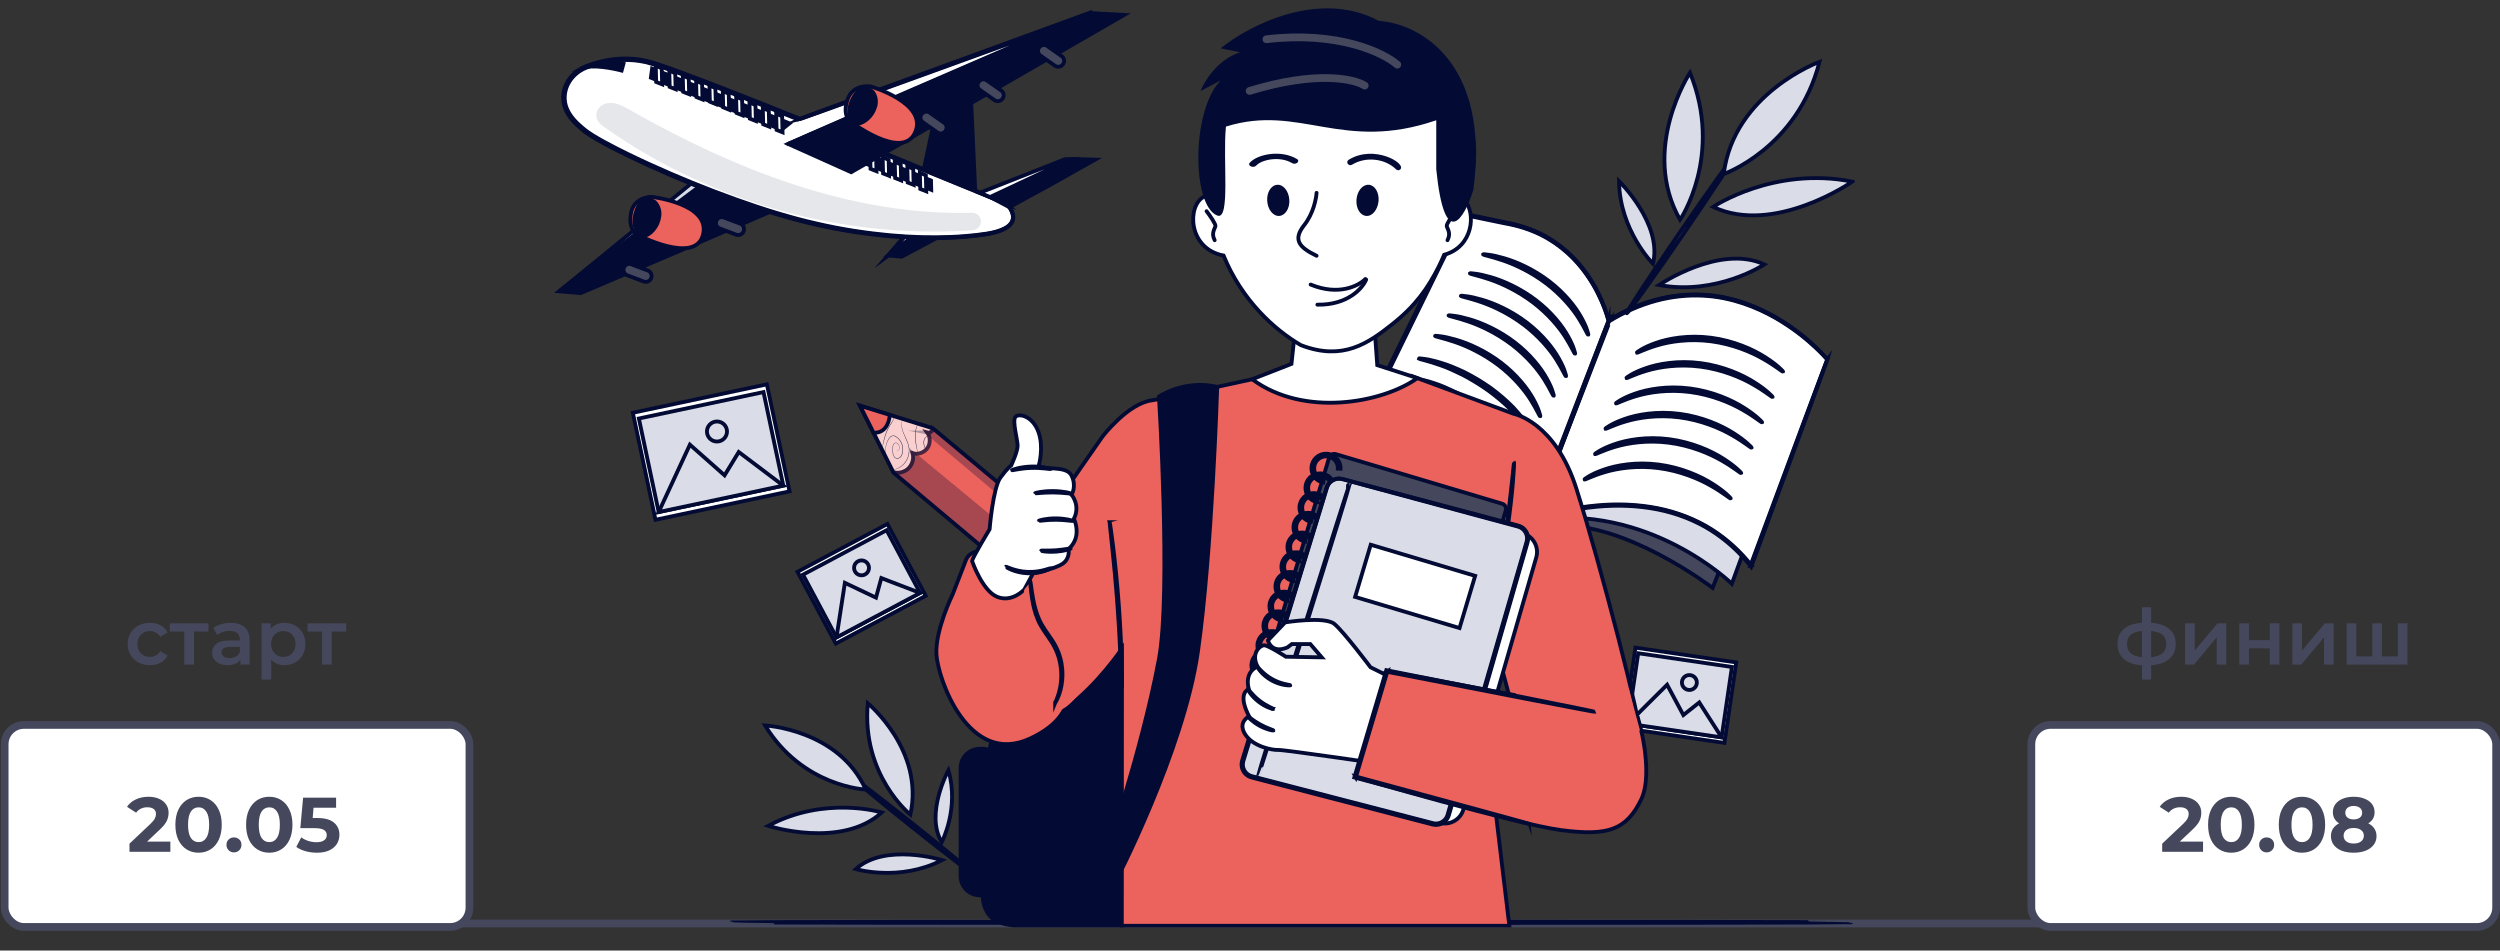 <?xml version="1.0" encoding="UTF-8"?> <svg xmlns="http://www.w3.org/2000/svg" width="647" height="246" viewBox="0 0 647 246" fill="none"><rect x="0" y="0" width="647" height="246" fill="#333333" stroke="none"/><path d="M108 239H594.2" stroke="#45485C" stroke-width="2"></path><rect x="1.207" y="187.61" width="120.287" height="52.286" rx="5" fill="white" stroke="#45485C" stroke-width="2"></rect><rect x="525.713" y="187.61" width="120.287" height="52.286" rx="5" fill="white" stroke="#45485C" stroke-width="2"></rect><path d="M44.089 217.802V220.442H33.509V218.342L38.909 213.242C39.482 212.695 39.869 212.228 40.069 211.842C40.269 211.442 40.369 211.048 40.369 210.662C40.369 210.102 40.176 209.675 39.789 209.382C39.416 209.075 38.862 208.922 38.129 208.922C37.516 208.922 36.962 209.042 36.469 209.282C35.976 209.508 35.562 209.855 35.229 210.322L32.869 208.802C33.416 207.988 34.169 207.355 35.129 206.902C36.089 206.435 37.189 206.202 38.429 206.202C39.469 206.202 40.376 206.375 41.149 206.722C41.936 207.055 42.542 207.535 42.969 208.162C43.409 208.775 43.629 209.502 43.629 210.342C43.629 211.102 43.469 211.815 43.149 212.482C42.829 213.148 42.209 213.908 41.289 214.762L38.069 217.802H44.089ZM51.387 220.682C50.227 220.682 49.194 220.395 48.287 219.822C47.38 219.248 46.667 218.422 46.147 217.342C45.64 216.248 45.387 214.948 45.387 213.442C45.387 211.935 45.64 210.642 46.147 209.562C46.667 208.468 47.38 207.635 48.287 207.062C49.194 206.488 50.227 206.202 51.387 206.202C52.547 206.202 53.58 206.488 54.487 207.062C55.394 207.635 56.1 208.468 56.607 209.562C57.127 210.642 57.387 211.935 57.387 213.442C57.387 214.948 57.127 216.248 56.607 217.342C56.1 218.422 55.394 219.248 54.487 219.822C53.58 220.395 52.547 220.682 51.387 220.682ZM51.387 217.942C52.24 217.942 52.907 217.575 53.387 216.842C53.88 216.108 54.127 214.975 54.127 213.442C54.127 211.908 53.88 210.775 53.387 210.042C52.907 209.308 52.24 208.942 51.387 208.942C50.547 208.942 49.88 209.308 49.387 210.042C48.907 210.775 48.667 211.908 48.667 213.442C48.667 214.975 48.907 216.108 49.387 216.842C49.88 217.575 50.547 217.942 51.387 217.942ZM60.547 220.602C60.001 220.602 59.541 220.415 59.167 220.042C58.794 219.668 58.607 219.202 58.607 218.642C58.607 218.068 58.794 217.608 59.167 217.262C59.541 216.902 60.001 216.722 60.547 216.722C61.094 216.722 61.554 216.902 61.927 217.262C62.3 217.608 62.487 218.068 62.487 218.642C62.487 219.202 62.3 219.668 61.927 220.042C61.554 220.415 61.094 220.602 60.547 220.602ZM69.688 220.682C68.528 220.682 67.494 220.395 66.588 219.822C65.681 219.248 64.968 218.422 64.448 217.342C63.941 216.248 63.688 214.948 63.688 213.442C63.688 211.935 63.941 210.642 64.448 209.562C64.968 208.468 65.681 207.635 66.588 207.062C67.494 206.488 68.528 206.202 69.688 206.202C70.848 206.202 71.881 206.488 72.788 207.062C73.694 207.635 74.401 208.468 74.908 209.562C75.428 210.642 75.688 211.935 75.688 213.442C75.688 214.948 75.428 216.248 74.908 217.342C74.401 218.422 73.694 219.248 72.788 219.822C71.881 220.395 70.848 220.682 69.688 220.682ZM69.688 217.942C70.541 217.942 71.208 217.575 71.688 216.842C72.181 216.108 72.428 214.975 72.428 213.442C72.428 211.908 72.181 210.775 71.688 210.042C71.208 209.308 70.541 208.942 69.688 208.942C68.848 208.942 68.181 209.308 67.688 210.042C67.208 210.775 66.968 211.908 66.968 213.442C66.968 214.975 67.208 216.108 67.688 216.842C68.181 217.575 68.848 217.942 69.688 217.942ZM82.062 211.702C84.035 211.702 85.489 212.095 86.422 212.882C87.368 213.668 87.842 214.722 87.842 216.042C87.842 216.895 87.629 217.675 87.202 218.382C86.775 219.075 86.122 219.635 85.242 220.062C84.375 220.475 83.302 220.682 82.022 220.682C81.035 220.682 80.062 220.555 79.102 220.302C78.155 220.035 77.349 219.662 76.682 219.182L77.962 216.702C78.495 217.102 79.109 217.415 79.802 217.642C80.495 217.855 81.209 217.962 81.942 217.962C82.755 217.962 83.395 217.802 83.862 217.482C84.329 217.162 84.562 216.715 84.562 216.142C84.562 215.542 84.315 215.088 83.822 214.782C83.342 214.475 82.502 214.322 81.302 214.322H77.722L78.442 206.442H86.982V209.042H81.142L80.922 211.702H82.062Z" fill="#45485C"></path><path d="M570.152 217.802V220.442H559.572V218.342L564.972 213.242C565.545 212.695 565.932 212.228 566.132 211.842C566.332 211.442 566.432 211.048 566.432 210.662C566.432 210.102 566.239 209.675 565.852 209.382C565.479 209.075 564.925 208.922 564.192 208.922C563.579 208.922 563.025 209.042 562.532 209.282C562.039 209.508 561.625 209.855 561.292 210.322L558.932 208.802C559.479 207.988 560.232 207.355 561.192 206.902C562.152 206.435 563.252 206.202 564.492 206.202C565.532 206.202 566.439 206.375 567.212 206.722C567.999 207.055 568.605 207.535 569.032 208.162C569.472 208.775 569.692 209.502 569.692 210.342C569.692 211.102 569.532 211.815 569.212 212.482C568.892 213.148 568.272 213.908 567.352 214.762L564.132 217.802H570.152ZM577.45 220.682C576.29 220.682 575.256 220.395 574.35 219.822C573.443 219.248 572.73 218.422 572.21 217.342C571.703 216.248 571.45 214.948 571.45 213.442C571.45 211.935 571.703 210.642 572.21 209.562C572.73 208.468 573.443 207.635 574.35 207.062C575.256 206.488 576.29 206.202 577.45 206.202C578.61 206.202 579.643 206.488 580.55 207.062C581.456 207.635 582.163 208.468 582.67 209.562C583.19 210.642 583.45 211.935 583.45 213.442C583.45 214.948 583.19 216.248 582.67 217.342C582.163 218.422 581.456 219.248 580.55 219.822C579.643 220.395 578.61 220.682 577.45 220.682ZM577.45 217.942C578.303 217.942 578.97 217.575 579.45 216.842C579.943 216.108 580.19 214.975 580.19 213.442C580.19 211.908 579.943 210.775 579.45 210.042C578.97 209.308 578.303 208.942 577.45 208.942C576.61 208.942 575.943 209.308 575.45 210.042C574.97 210.775 574.73 211.908 574.73 213.442C574.73 214.975 574.97 216.108 575.45 216.842C575.943 217.575 576.61 217.942 577.45 217.942ZM586.61 220.602C586.063 220.602 585.603 220.415 585.23 220.042C584.857 219.668 584.67 219.202 584.67 218.642C584.67 218.068 584.857 217.608 585.23 217.262C585.603 216.902 586.063 216.722 586.61 216.722C587.157 216.722 587.617 216.902 587.99 217.262C588.363 217.608 588.55 218.068 588.55 218.642C588.55 219.202 588.363 219.668 587.99 220.042C587.617 220.415 587.157 220.602 586.61 220.602ZM595.75 220.682C594.59 220.682 593.557 220.395 592.65 219.822C591.744 219.248 591.03 218.422 590.51 217.342C590.004 216.248 589.75 214.948 589.75 213.442C589.75 211.935 590.004 210.642 590.51 209.562C591.03 208.468 591.744 207.635 592.65 207.062C593.557 206.488 594.59 206.202 595.75 206.202C596.91 206.202 597.944 206.488 598.85 207.062C599.757 207.635 600.464 208.468 600.97 209.562C601.49 210.642 601.75 211.935 601.75 213.442C601.75 214.948 601.49 216.248 600.97 217.342C600.464 218.422 599.757 219.248 598.85 219.822C597.944 220.395 596.91 220.682 595.75 220.682ZM595.75 217.942C596.604 217.942 597.27 217.575 597.75 216.842C598.244 216.108 598.49 214.975 598.49 213.442C598.49 211.908 598.244 210.775 597.75 210.042C597.27 209.308 596.604 208.942 595.75 208.942C594.91 208.942 594.244 209.308 593.75 210.042C593.27 210.775 593.03 211.908 593.03 213.442C593.03 214.975 593.27 216.108 593.75 216.842C594.244 217.575 594.91 217.942 595.75 217.942ZM612.905 213.082C613.598 213.428 614.125 213.882 614.485 214.442C614.858 215.002 615.045 215.648 615.045 216.382C615.045 217.248 614.798 218.008 614.305 218.662C613.811 219.302 613.118 219.802 612.225 220.162C611.331 220.508 610.298 220.682 609.125 220.682C607.951 220.682 606.918 220.508 606.025 220.162C605.145 219.802 604.458 219.302 603.965 218.662C603.485 218.008 603.245 217.248 603.245 216.382C603.245 215.648 603.425 215.002 603.785 214.442C604.158 213.882 604.685 213.428 605.365 213.082C604.845 212.762 604.445 212.362 604.165 211.882C603.885 211.388 603.745 210.828 603.745 210.202C603.745 209.388 603.971 208.682 604.425 208.082C604.878 207.482 605.511 207.022 606.325 206.702C607.138 206.368 608.071 206.202 609.125 206.202C610.191 206.202 611.131 206.368 611.945 206.702C612.771 207.022 613.411 207.482 613.865 208.082C614.318 208.682 614.545 209.388 614.545 210.202C614.545 210.828 614.405 211.388 614.125 211.882C613.845 212.362 613.438 212.762 612.905 213.082ZM609.125 208.582C608.471 208.582 607.945 208.742 607.545 209.062C607.158 209.368 606.965 209.795 606.965 210.342C606.965 210.875 607.158 211.295 607.545 211.602C607.931 211.908 608.458 212.062 609.125 212.062C609.791 212.062 610.325 211.908 610.725 211.602C611.125 211.295 611.325 210.875 611.325 210.342C611.325 209.795 611.125 209.368 610.725 209.062C610.325 208.742 609.791 208.582 609.125 208.582ZM609.125 218.302C609.938 218.302 610.578 218.122 611.045 217.762C611.525 217.388 611.765 216.895 611.765 216.282C611.765 215.668 611.525 215.182 611.045 214.822C610.578 214.462 609.938 214.282 609.125 214.282C608.325 214.282 607.691 214.462 607.225 214.822C606.758 215.182 606.525 215.668 606.525 216.282C606.525 216.908 606.758 217.402 607.225 217.762C607.691 218.122 608.325 218.302 609.125 218.302Z" fill="#45485C"></path><path d="M38.819 172.14C37.713 172.14 36.719 171.907 35.839 171.44C34.959 170.973 34.273 170.327 33.779 169.5C33.286 168.66 33.039 167.713 33.039 166.66C33.039 165.607 33.286 164.667 33.779 163.84C34.273 163.013 34.953 162.367 35.819 161.9C36.699 161.433 37.699 161.2 38.819 161.2C39.873 161.2 40.793 161.413 41.579 161.84C42.379 162.267 42.979 162.88 43.379 163.68L41.459 164.8C41.153 164.307 40.766 163.94 40.299 163.7C39.846 163.447 39.346 163.32 38.799 163.32C37.866 163.32 37.093 163.627 36.479 164.24C35.866 164.84 35.559 165.647 35.559 166.66C35.559 167.673 35.859 168.487 36.459 169.1C37.073 169.7 37.853 170 38.799 170C39.346 170 39.846 169.88 40.299 169.64C40.766 169.387 41.153 169.013 41.459 168.52L43.379 169.64C42.966 170.44 42.359 171.06 41.559 171.5C40.773 171.927 39.859 172.14 38.819 172.14ZM53.943 163.44H50.203V172H47.703V163.44H43.943V161.32H53.943V163.44ZM59.736 161.2C61.309 161.2 62.51 161.58 63.336 162.34C64.176 163.087 64.596 164.22 64.596 165.74V172H62.236V170.7C61.929 171.167 61.489 171.527 60.916 171.78C60.356 172.02 59.676 172.14 58.876 172.14C58.076 172.14 57.376 172.007 56.776 171.74C56.176 171.46 55.709 171.08 55.376 170.6C55.056 170.107 54.896 169.553 54.896 168.94C54.896 167.98 55.249 167.213 55.956 166.64C56.676 166.053 57.803 165.76 59.336 165.76H62.096V165.6C62.096 164.853 61.87 164.28 61.416 163.88C60.976 163.48 60.316 163.28 59.436 163.28C58.836 163.28 58.243 163.373 57.656 163.56C57.083 163.747 56.596 164.007 56.196 164.34L55.216 162.52C55.776 162.093 56.45 161.767 57.236 161.54C58.023 161.313 58.856 161.2 59.736 161.2ZM59.396 170.32C60.023 170.32 60.576 170.18 61.056 169.9C61.55 169.607 61.896 169.193 62.096 168.66V167.42H59.516C58.076 167.42 57.356 167.893 57.356 168.84C57.356 169.293 57.536 169.653 57.896 169.92C58.256 170.187 58.756 170.32 59.396 170.32ZM73.61 161.2C74.65 161.2 75.576 161.427 76.39 161.88C77.216 162.333 77.863 162.973 78.33 163.8C78.796 164.627 79.03 165.58 79.03 166.66C79.03 167.74 78.796 168.7 78.33 169.54C77.863 170.367 77.216 171.007 76.39 171.46C75.576 171.913 74.65 172.14 73.61 172.14C72.17 172.14 71.03 171.66 70.19 170.7V175.88H67.69V161.32H70.07V162.72C70.483 162.213 70.99 161.833 71.59 161.58C72.203 161.327 72.876 161.2 73.61 161.2ZM73.33 170C74.25 170 75.003 169.693 75.59 169.08C76.19 168.467 76.49 167.66 76.49 166.66C76.49 165.66 76.19 164.853 75.59 164.24C75.003 163.627 74.25 163.32 73.33 163.32C72.73 163.32 72.19 163.46 71.71 163.74C71.23 164.007 70.85 164.393 70.57 164.9C70.29 165.407 70.15 165.993 70.15 166.66C70.15 167.327 70.29 167.913 70.57 168.42C70.85 168.927 71.23 169.32 71.71 169.6C72.19 169.867 72.73 170 73.33 170ZM89.587 163.44H85.847V172H83.347V163.44H79.587V161.32H89.587V163.44Z" fill="#45485C"></path><path d="M563.07 166.64C563.07 168.293 562.516 169.593 561.41 170.54C560.316 171.487 558.75 172.027 556.71 172.16V175.88H554.35V172.18C552.31 172.047 550.743 171.507 549.65 170.56C548.556 169.613 548.01 168.307 548.01 166.64C548.01 164.987 548.556 163.7 549.65 162.78C550.743 161.847 552.31 161.313 554.35 161.18V157.16H556.71V161.18C558.75 161.313 560.316 161.847 561.41 162.78C562.516 163.713 563.07 165 563.07 166.64ZM550.47 166.64C550.47 167.667 550.783 168.467 551.41 169.04C552.05 169.613 553.03 169.96 554.35 170.08V163.3C553.03 163.407 552.05 163.74 551.41 164.3C550.783 164.86 550.47 165.64 550.47 166.64ZM556.71 170.08C559.323 169.84 560.63 168.693 560.63 166.64C560.63 165.627 560.303 164.847 559.65 164.3C559.01 163.74 558.03 163.407 556.71 163.3V170.08ZM565.493 161.32H567.993V168.36L573.893 161.32H576.173V172H573.673V164.96L567.793 172H565.493V161.32ZM579.535 161.32H582.035V165.66H587.415V161.32H589.915V172H587.415V167.78H582.035V172H579.535V161.32ZM593.266 161.32H595.766V168.36L601.666 161.32H603.946V172H601.446V164.96L595.566 172H593.266V161.32ZM623.049 161.32V172H607.309V161.32H609.809V169.88H613.949V161.32H616.449V169.88H620.549V161.32H623.049Z" fill="#45485C"></path><g clip-path="url(#clip0_11074_16507)"><path d="M198.802 213.736C213.551 205.794 228.206 210.266 228.206 210.266C217.722 219.79 198.802 213.736 198.802 213.736Z" fill="#DADCE8" stroke="#030B34" stroke-miterlimit="10"></path><path d="M245.441 199.347C248.341 209.196 243.719 217.957 243.719 217.957C239.303 210.628 245.441 199.347 245.441 199.347Z" fill="#DADCE8" stroke="#030B34" stroke-miterlimit="10"></path><path d="M243.812 222.591C232.853 228.276 221.467 224.917 221.467 224.917C229.107 218.045 243.812 222.591 243.812 222.591Z" fill="#DADCE8" stroke="#030B34" stroke-miterlimit="10"></path><path d="M220.809 201.404C220.953 201.223 228.049 206.645 236.66 213.511C245.278 220.377 252.142 226.087 251.998 226.262C251.854 226.443 244.758 221.022 236.141 214.155C227.529 207.295 220.659 201.58 220.803 201.404H220.809Z" fill="#DADCE8" stroke="#030B34" stroke-miterlimit="10"></path><path d="M198 187.747C198 187.747 217.089 188.772 224.053 204.337C224.053 204.337 207.757 203.687 198 187.747Z" fill="#DADCE8" stroke="#030B34" stroke-miterlimit="10"></path><path d="M224.586 182C224.586 182 239.297 194.182 235.602 210.828C235.602 210.828 222.901 200.61 224.586 182Z" fill="#DADCE8" stroke="#030B34" stroke-miterlimit="10"></path><path d="M423.258 167.614L420.196 188.442L446.285 192.266L449.346 171.438L423.258 167.614Z" fill="white" stroke="#030B34" stroke-miterlimit="10"></path><path d="M423.968 169.058L421.293 187.26L445.548 190.816L448.224 172.614L423.968 169.058Z" fill="#DADCE8" stroke="#030B34" stroke-miterlimit="10"></path><path d="M421.311 187.283L431.448 177.208L435.653 185.058L439.768 181.795L445.562 190.837L421.311 187.283Z" fill="#DADCE8" stroke="#030B34" stroke-miterlimit="10"></path><path d="M439.123 176.916C438.97 177.97 437.985 178.697 436.93 178.545C435.875 178.392 435.147 177.408 435.3 176.355C435.452 175.302 436.437 174.574 437.492 174.727C438.547 174.879 439.276 175.863 439.123 176.916Z" fill="#DADCE8" stroke="#030B34" stroke-miterlimit="10"></path><path d="M229.665 135.608L206.39 147.982L216.296 166.563L239.571 154.189L229.665 135.608Z" fill="white" stroke="#030B34" stroke-miterlimit="10"></path><path d="M229.457 137.215L207.817 148.719L216.475 164.958L238.115 153.454L229.457 137.215Z" fill="#DADCE8" stroke="#030B34" stroke-miterlimit="10"></path><path d="M216.485 164.957L218.657 150.842L226.706 154.667L228.087 149.608L238.121 153.454L216.485 164.957Z" fill="#DADCE8" stroke="#030B34" stroke-miterlimit="10"></path><path d="M224.667 146.061C225.166 147.003 224.812 148.167 223.869 148.666C222.925 149.165 221.759 148.812 221.26 147.869C220.76 146.927 221.114 145.763 222.058 145.264C223.001 144.765 224.167 145.118 224.667 146.061Z" fill="#DADCE8" stroke="#030B34" stroke-miterlimit="10"></path><path d="M479.035 238.697C479.035 238.794 414.184 238.877 334.198 238.877C254.212 238.877 189.347 238.794 189.347 238.697C189.347 238.6 254.185 238.517 334.198 238.517C414.211 238.517 479.035 238.6 479.035 238.697Z" fill="#030B34" stroke="#030B34" stroke-miterlimit="10"></path><path d="M222.57 104.998L231.258 122.335L269.735 154.632L279.192 142.333L241.417 110.84L222.57 104.998Z" fill="#EC625D" stroke="#030B34" stroke-miterlimit="10"></path><g opacity="0.7"><path d="M241.417 110.84C241.34 111.609 240.709 112.177 239.973 111.948C240.82 113.105 240.834 114.803 240.008 115.974C239.182 117.145 237.579 117.699 236.198 117.298C236.566 118.67 236.143 120.215 235.13 121.213C234.117 122.203 232.556 122.598 231.195 122.21L222.57 104.998L241.417 110.846V110.84Z" fill="white" stroke="#030B34" stroke-miterlimit="10"></path></g><path d="M226.068 111.969C226.068 111.969 229.731 112.6 230.293 107.389L222.57 104.991L226.068 111.962V111.969Z" fill="#EC625D" stroke="#030B34" stroke-miterlimit="10"></path><g opacity="0.3"><path d="M236.198 117.298L274.078 148.611L269.727 154.632L231.258 122.342L231.195 122.21C231.195 122.21 231.986 122.481 232.965 122.307C233.624 122.19 234.401 121.885 235.046 121.289C235.879 120.527 236.226 119.584 236.309 118.801C236.4 117.956 236.198 117.298 236.198 117.298Z" fill="#030B34" stroke="#030B34" stroke-miterlimit="10"></path></g><g opacity="0.3"><path d="M239.974 111.948L277.979 143.906L279.193 142.326L241.417 110.84C241.417 110.84 241.355 111.962 240.251 112.004C240.161 112.004 240.071 111.969 239.967 111.948H239.974Z" fill="#030B34" stroke="#030B34" stroke-miterlimit="10"></path></g><path d="M232.015 116.424C232.015 116.424 232.049 116.508 232.188 116.542C232.32 116.577 232.584 116.528 232.674 116.265C232.764 116.016 232.743 115.655 232.632 115.288C232.57 115.108 232.466 114.921 232.285 114.796C232.112 114.671 231.869 114.602 231.654 114.692C231.432 114.775 231.279 114.997 231.189 115.247C231.099 115.496 231.064 115.773 231.043 116.064C231.015 116.639 231.071 117.27 231.3 117.873C231.418 118.164 231.626 118.455 231.938 118.559C232.244 118.663 232.611 118.559 232.875 118.351C233.402 117.893 233.583 117.11 233.604 116.383C233.624 114.886 232.764 113.487 231.605 112.925C231.314 112.794 230.981 112.801 230.717 112.946C230.453 113.085 230.245 113.313 230.086 113.549C229.766 114.027 229.558 114.533 229.419 115.004C229.142 115.953 229.17 116.771 229.232 117.318C229.267 117.596 229.308 117.803 229.343 117.949C229.378 118.087 229.392 118.164 229.392 118.164C229.392 118.164 229.281 117.873 229.19 117.325C229.114 116.778 229.079 115.953 229.35 114.983C229.489 114.505 229.69 113.992 230.016 113.493C230.183 113.251 230.391 113.008 230.682 112.856C230.967 112.697 231.342 112.69 231.647 112.828C232.861 113.41 233.736 114.845 233.715 116.383C233.715 116.764 233.645 117.145 233.534 117.499C233.416 117.852 233.236 118.198 232.944 118.434C232.66 118.663 232.264 118.78 231.911 118.656C231.557 118.531 231.342 118.212 231.217 117.907C230.981 117.277 230.925 116.639 230.96 116.057C230.981 115.766 231.015 115.475 231.113 115.219C231.21 114.962 231.376 114.72 231.626 114.623C231.876 114.526 232.146 114.609 232.327 114.748C232.514 114.886 232.625 115.087 232.688 115.274C232.799 115.655 232.82 116.016 232.715 116.286C232.604 116.57 232.313 116.619 232.181 116.57C232.029 116.522 232.015 116.424 232.015 116.431V116.424Z" fill="#030B34"></path><path d="M233.575 108.581C233.575 108.581 233.492 108.789 233.416 109.17C233.339 109.558 233.319 110.133 233.471 110.826C233.61 111.519 233.936 112.295 234.339 113.14C234.727 113.985 235.199 114.935 235.31 116.03C235.428 117.117 235.171 118.178 234.734 119.009C234.29 119.854 233.659 120.457 233.069 120.852C232.472 121.254 231.917 121.448 231.535 121.545C231.147 121.642 230.932 121.656 230.932 121.656C230.932 121.656 230.987 121.642 231.084 121.614C231.188 121.594 231.334 121.559 231.528 121.504C231.903 121.393 232.444 121.185 233.027 120.783C233.603 120.381 234.221 119.785 234.651 118.954C235.081 118.136 235.324 117.097 235.213 116.03C235.102 114.962 234.637 114.02 234.255 113.168C233.86 112.322 233.534 111.526 233.402 110.826C233.263 110.126 233.291 109.537 233.381 109.149C233.471 108.761 233.582 108.567 233.582 108.567L233.575 108.581Z" fill="#030B34"></path><path d="M237.933 109.696C237.933 109.696 237.461 109.883 237.225 110.576C236.99 111.255 236.962 112.274 236.983 113.376C237.017 114.477 237.177 115.475 237.337 116.182C237.413 116.535 237.489 116.819 237.538 117.013C237.593 117.207 237.614 117.318 237.607 117.318C237.6 117.318 237.559 117.214 237.496 117.02C237.434 116.826 237.343 116.542 237.26 116.189C237.08 115.482 236.906 114.484 236.872 113.369C236.851 112.814 236.872 112.281 236.906 111.803C236.941 111.325 237.01 110.888 237.149 110.542C237.281 110.195 237.489 109.96 237.649 109.835C237.815 109.71 237.926 109.682 237.926 109.682L237.933 109.696Z" fill="#030B34"></path><path d="M239.592 116.431C239.592 116.431 239.467 116.224 239.314 115.856C239.168 115.489 238.981 114.956 239.023 114.339C239.05 113.715 239.383 113.202 239.716 112.974C239.883 112.856 240.036 112.794 240.147 112.766C240.258 112.738 240.32 112.738 240.32 112.745C240.327 112.766 240.07 112.787 239.765 113.029C239.46 113.258 239.161 113.743 239.134 114.339C239.099 114.928 239.265 115.454 239.39 115.822C239.522 116.189 239.612 116.418 239.598 116.425L239.592 116.431Z" fill="#030B34"></path><path d="M231.064 107.597C231.064 107.597 231.085 107.624 231.106 107.68C231.126 107.735 231.161 107.818 231.203 107.929C231.237 108.04 231.286 108.179 231.279 108.345C231.279 108.518 231.21 108.698 231.12 108.886C230.939 109.26 230.634 109.655 230.349 110.105C230.058 110.562 229.787 111.089 229.544 111.664C229.066 112.814 228.802 113.923 228.608 114.72C228.524 115.066 228.455 115.378 228.386 115.662C228.33 115.884 228.302 116.009 228.288 116.009C228.281 116.009 228.302 115.884 228.344 115.655C228.386 115.427 228.448 115.101 228.531 114.699C228.705 113.895 228.962 112.787 229.447 111.623C229.69 111.04 229.968 110.507 230.266 110.05C230.564 109.592 230.87 109.211 231.05 108.851C231.272 108.497 231.237 108.158 231.161 107.943C231.092 107.728 231.057 107.604 231.064 107.604V107.597Z" fill="#030B34"></path><path d="M444.798 148.195L443.223 152.145C443.223 152.145 420.262 134.648 402.554 136.138C401.749 136.776 400.576 136.99 399.431 136.706L392.839 135.078C391.424 134.697 390.327 133.63 390.084 132.389C390.084 132.389 376.72 121.358 358.602 123.077L351.851 123.361L380.411 76.11L458.364 88.659L444.798 148.195Z" fill="#45485C" stroke="#030B34" stroke-miterlimit="10"></path><path d="M450.822 143.892L448.199 151.071C448.199 151.071 426.695 129.985 396.67 134.635L414.663 101.949C414.663 101.949 451.294 135.882 450.822 143.892Z" fill="#DADCE8" stroke="#030B34" stroke-miterlimit="10"></path><path d="M472.915 93.011C472.915 93.011 448.546 63.361 416.293 83.04L396.67 134.641C396.67 134.641 432.579 120.256 453.174 146.4L472.922 93.011H472.915Z" fill="white" stroke="#030B34" stroke-miterlimit="10"></path><path d="M472.916 93.011C472.916 93.011 472.811 93.343 472.576 93.988C472.34 94.639 471.993 95.595 471.542 96.836C470.626 99.344 469.286 103.003 467.579 107.666C464.138 117.02 459.218 130.387 453.306 146.456L453.209 146.712L453.035 146.497C450.294 143.033 446.867 139.831 442.8 137.254C438.727 134.704 434.009 132.84 428.964 131.842C423.919 130.851 418.569 130.629 413.171 131.149C410.472 131.399 407.758 131.821 405.052 132.417C402.353 133.006 399.64 133.741 397.003 134.711C396.906 134.745 396.809 134.787 396.719 134.822L396.337 134.967L396.483 134.593C403.623 115.842 410.347 98.187 416.127 83.005L416.148 82.957L416.196 82.929C420.214 80.476 424.398 78.647 428.562 77.545C432.718 76.436 436.84 76.055 440.67 76.256C444.514 76.443 448.06 77.24 451.203 78.307C454.361 79.374 457.122 80.704 459.516 82.076C464.304 84.841 467.621 87.71 469.779 89.733C470.855 90.752 471.632 91.583 472.145 92.152C472.402 92.436 472.589 92.657 472.714 92.81C472.839 92.955 472.895 93.038 472.895 93.038C472.895 93.038 472.825 92.969 472.693 92.824C472.555 92.671 472.36 92.463 472.104 92.186C471.576 91.632 470.792 90.814 469.703 89.809C467.531 87.814 464.2 84.98 459.419 82.243C457.025 80.885 454.264 79.575 451.127 78.522C447.991 77.475 444.466 76.692 440.649 76.519C436.84 76.332 432.753 76.72 428.631 77.829C424.502 78.931 420.353 80.753 416.356 83.199L416.418 83.123C410.645 98.312 403.942 115.967 396.816 134.732L396.58 134.503C396.677 134.468 396.774 134.427 396.871 134.392C399.536 133.415 402.256 132.68 404.969 132.085C407.689 131.489 410.416 131.066 413.129 130.817C418.556 130.297 423.94 130.525 429.026 131.53C434.106 132.542 438.866 134.427 442.974 137.004C447.068 139.61 450.516 142.839 453.271 146.338L453.008 146.38C458.961 130.359 463.916 117.034 467.385 107.701C469.127 103.044 470.494 99.379 471.431 96.877C471.902 95.637 472.263 94.681 472.506 94.022C472.749 93.378 472.895 93.038 472.895 93.038L472.916 93.011Z" fill="#030B34"></path><path d="M472.895 93.038C472.895 93.038 472.839 92.955 472.714 92.81C472.589 92.657 472.402 92.436 472.145 92.152C471.632 91.583 470.855 90.752 469.779 89.733C467.621 87.71 464.304 84.841 459.516 82.076C457.122 80.704 454.361 79.374 451.203 78.307C448.06 77.24 444.514 76.443 440.67 76.256C436.84 76.055 432.718 76.436 428.562 77.545C424.398 78.647 420.214 80.476 416.196 82.929L416.148 82.957L416.127 83.005C410.347 98.187 403.623 115.842 396.483 134.593L396.337 134.967L396.719 134.822C396.809 134.787 396.906 134.745 397.003 134.711C399.64 133.741 402.353 133.006 405.052 132.417C407.758 131.821 410.472 131.399 413.171 131.149C418.569 130.629 423.919 130.851 428.964 131.842C434.009 132.84 438.727 134.704 442.8 137.254C446.867 139.831 450.294 143.033 453.035 146.497L453.209 146.712L453.306 146.456C459.218 130.387 464.138 117.02 467.579 107.666C469.286 103.003 470.626 99.344 471.542 96.836C471.993 95.595 472.34 94.639 472.576 93.988C472.811 93.343 472.916 93.011 472.916 93.011L472.895 93.038ZM472.895 93.038C472.895 93.038 472.825 92.969 472.693 92.824C472.555 92.671 472.36 92.463 472.104 92.186C471.576 91.632 470.792 90.814 469.703 89.809C467.531 87.814 464.2 84.98 459.419 82.243C457.025 80.885 454.264 79.575 451.127 78.522C447.991 77.475 444.466 76.692 440.649 76.519C436.84 76.332 432.753 76.72 428.631 77.829C424.502 78.931 420.353 80.753 416.356 83.199L416.418 83.123C410.645 98.312 403.942 115.967 396.816 134.732L396.58 134.503C396.677 134.468 396.774 134.427 396.871 134.392C399.536 133.415 402.256 132.68 404.969 132.085C407.689 131.489 410.416 131.066 413.129 130.817C418.556 130.297 423.94 130.525 429.026 131.53C434.106 132.542 438.866 134.427 442.974 137.004C447.068 139.61 450.516 142.839 453.271 146.338L453.008 146.38C458.961 130.359 463.916 117.034 467.385 107.701C469.127 103.044 470.494 99.379 471.431 96.877C471.902 95.637 472.263 94.681 472.506 94.022C472.749 93.378 472.895 93.038 472.895 93.038Z" stroke="#030B34" stroke-miterlimit="10"></path><path d="M396.364 134.544C396.364 134.544 374.708 111.955 350.664 120.485L371.925 74.461L415.62 84.814L396.364 134.538V134.544Z" fill="white" stroke="#030B34" stroke-miterlimit="10"></path><path d="M396.489 135.175L396.114 134.78C395.899 134.558 374.34 112.447 350.782 120.804L350.005 121.081L371.731 74.059L372.008 74.122L416.085 84.571L415.939 84.945L396.489 135.182V135.175ZM361.766 118.233C379.287 118.233 393.727 131.489 396.232 133.928L415.148 85.07L372.119 74.87L351.316 119.896C354.869 118.732 358.38 118.233 361.766 118.233Z" fill="#030B34" stroke="#030B34" stroke-miterlimit="10"></path><path d="M416.293 83.04C416.293 83.04 411.907 62.889 391.916 58.15L379.003 55.461L356.541 101.347C356.541 101.347 388.814 108.338 396.711 134.316L416.3 83.033L416.293 83.04Z" fill="white" stroke="#030B34" stroke-miterlimit="10"></path><path d="M416.293 83.04C416.293 83.04 416.272 83.123 416.216 83.282C416.154 83.448 416.071 83.684 415.96 83.989C415.724 84.626 415.377 85.548 414.933 86.747C414.017 89.172 412.684 92.706 410.984 97.203C407.563 106.211 402.685 119.044 396.857 134.385L396.69 134.815L396.551 134.371C395.483 130.872 393.831 127.393 391.638 124.116C391.111 123.284 390.48 122.508 389.897 121.698C389.245 120.935 388.641 120.125 387.933 119.39C386.587 117.859 385.067 116.452 383.492 115.073C377.108 109.627 369.128 105.442 360.469 102.649C359.143 102.234 357.811 101.846 356.493 101.541L356.271 101.492L356.368 101.291C364.632 84.432 372.327 68.731 378.857 55.413L378.912 55.309L379.03 55.337C382.701 56.106 386.212 56.84 389.557 57.54C392.915 58.129 396.045 59.162 398.779 60.499C404.26 63.243 408.07 67.179 410.575 70.726C413.108 74.288 414.461 77.469 415.273 79.644C415.675 80.739 415.932 81.591 416.085 82.174C416.244 82.755 416.293 83.06 416.293 83.06C416.293 83.06 416.265 82.984 416.23 82.839C416.189 82.679 416.126 82.465 416.043 82.187C415.869 81.612 415.599 80.767 415.189 79.679C414.35 77.524 412.976 74.364 410.436 70.83C407.931 67.317 404.122 63.43 398.675 60.728C395.948 59.404 392.874 58.399 389.508 57.817C386.164 57.124 382.653 56.397 378.982 55.642L379.148 55.558C372.64 68.876 364.958 84.585 356.708 101.457L356.583 101.201C357.922 101.513 359.254 101.901 360.587 102.317C364.944 103.716 369.115 105.476 373.007 107.562C376.907 109.641 380.515 112.073 383.728 114.817C385.317 116.21 386.844 117.63 388.197 119.175C388.905 119.917 389.515 120.735 390.167 121.504C390.757 122.321 391.389 123.104 391.923 123.943C394.13 127.248 395.781 130.761 396.857 134.288L396.558 134.274C402.436 118.968 407.348 106.162 410.797 97.175C412.532 92.692 413.892 89.165 414.829 86.74C415.3 85.541 415.654 84.62 415.904 83.989C416.029 83.684 416.119 83.448 416.189 83.282C416.251 83.123 416.293 83.047 416.293 83.047V83.04Z" fill="#030B34" stroke="#030B34" stroke-miterlimit="10"></path><path d="M383.818 65.834C383.805 66.001 385.852 66.34 388.995 67.414C392.131 68.481 396.322 70.442 400.257 73.436C404.17 76.443 406.953 79.811 408.57 82.381C410.2 84.952 410.853 86.684 411.04 86.643C411.109 86.629 410.998 86.192 410.735 85.403C410.492 84.613 409.985 83.483 409.236 82.132C407.751 79.43 404.968 75.882 400.923 72.778C396.864 69.68 392.457 67.74 389.196 66.805C387.565 66.333 386.212 66.042 385.283 65.931C384.346 65.807 383.832 65.765 383.825 65.828L383.818 65.834Z" fill="#DADCE8" stroke="#030B34" stroke-miterlimit="10"></path><path d="M380.404 70.747C380.39 70.913 382.437 71.253 385.581 72.327C388.717 73.394 392.908 75.355 396.843 78.349C400.756 81.356 403.539 84.723 405.156 87.294C406.786 89.865 407.439 91.597 407.626 91.556C407.695 91.542 407.584 91.105 407.321 90.315C407.078 89.525 406.571 88.396 405.822 87.045C404.337 84.342 401.554 80.794 397.509 77.69C393.45 74.593 389.043 72.653 385.782 71.717C384.151 71.246 382.798 70.955 381.869 70.844C380.932 70.719 380.418 70.678 380.411 70.74L380.404 70.747Z" fill="#DADCE8" stroke="#030B34" stroke-miterlimit="10"></path><path d="M378.06 76.568C378.046 76.734 380.093 77.074 383.236 78.148C386.373 79.215 390.564 81.176 394.498 84.169C398.412 87.176 401.194 90.544 402.811 93.115C404.442 95.685 405.094 97.418 405.281 97.376C405.351 97.362 405.24 96.926 404.976 96.136C404.733 95.346 404.227 94.216 403.477 92.865C401.992 90.163 399.21 86.615 395.164 83.511C391.105 80.413 386.699 78.473 383.437 77.538C381.807 77.067 380.454 76.776 379.524 76.665C378.587 76.54 378.074 76.499 378.067 76.561L378.06 76.568Z" fill="#DADCE8" stroke="#030B34" stroke-miterlimit="10"></path><path d="M374.874 81.64C374.853 81.799 376.907 82.146 380.051 83.22C383.187 84.287 387.378 86.248 391.313 89.241C395.226 92.249 398.009 95.616 399.626 98.187C401.256 100.758 401.908 102.49 402.096 102.448C402.165 102.434 402.054 101.998 401.79 101.208C401.548 100.418 401.041 99.289 400.292 97.937C398.807 95.235 396.024 91.687 391.979 88.583C387.919 85.486 383.513 83.546 380.252 82.61C378.621 82.139 377.268 81.848 376.338 81.737C375.402 81.612 374.888 81.571 374.881 81.633L374.874 81.64Z" fill="#DADCE8" stroke="#030B34" stroke-miterlimit="10"></path><path d="M371.391 86.941C371.37 87.107 373.424 87.447 376.567 88.521C379.704 89.588 383.895 91.549 387.829 94.542C391.743 97.549 394.525 100.917 396.142 103.488C397.773 106.058 398.425 107.791 398.612 107.749C398.682 107.735 398.571 107.299 398.307 106.509C398.064 105.719 397.558 104.589 396.808 103.238C395.323 100.536 392.541 96.988 388.495 93.884C384.436 90.787 380.03 88.846 376.768 87.911C375.138 87.44 373.785 87.149 372.855 87.038C371.918 86.913 371.405 86.871 371.398 86.934L371.391 86.941Z" fill="#DADCE8" stroke="#030B34" stroke-miterlimit="10"></path><path d="M367.199 92.782C367.179 92.948 369.413 93.309 372.813 94.535C374.527 95.11 376.484 96.011 378.614 97.057C380.71 98.173 382.944 99.496 385.144 101.062C387.322 102.649 389.251 104.305 390.882 105.906C392.45 107.541 393.81 109.066 394.733 110.445C396.669 113.175 397.349 115.059 397.544 115.025C397.613 115.011 397.481 114.54 397.176 113.681C397.044 113.244 396.808 112.731 396.496 112.142C396.211 111.546 395.857 110.874 395.372 110.167C394.504 108.712 393.172 107.112 391.597 105.4C389.959 103.73 388.002 102.012 385.768 100.383C383.513 98.776 381.202 97.439 379.03 96.337C376.824 95.297 374.791 94.438 373.007 93.925C372.133 93.627 371.321 93.433 370.606 93.267C369.899 93.087 369.281 92.962 368.768 92.907C367.755 92.761 367.192 92.713 367.186 92.775L367.199 92.782Z" fill="#DADCE8" stroke="#030B34" stroke-miterlimit="10"></path><path d="M365.181 97.903C365.16 98.069 367.408 98.429 370.801 99.711C372.515 100.314 374.451 101.263 376.561 102.365C378.629 103.529 380.828 104.929 382.986 106.557C385.116 108.213 386.99 109.925 388.586 111.56C390.113 113.237 391.438 114.789 392.347 116.189C394.248 118.954 394.942 120.845 395.129 120.811C395.199 120.797 395.067 120.319 394.769 119.46C394.637 119.023 394.401 118.51 394.102 117.914C393.818 117.318 393.478 116.639 393.006 115.926C392.16 114.457 390.862 112.828 389.335 111.082C387.739 109.378 385.838 107.597 383.652 105.906C381.439 104.236 379.17 102.823 377.019 101.665C374.833 100.571 372.807 99.663 371.023 99.122C370.149 98.811 369.337 98.596 368.616 98.429C367.901 98.242 367.283 98.111 366.77 98.048C365.75 97.896 365.188 97.847 365.181 97.91V97.903Z" fill="#DADCE8" stroke="#030B34" stroke-miterlimit="10"></path><path d="M410.048 124.095C410.159 124.234 411.977 123.181 415.321 122.19C418.638 121.192 423.62 120.416 429.22 121.136C434.82 121.864 439.677 123.915 442.862 125.758C446.082 127.594 447.775 129.112 447.9 129.001C447.949 128.966 447.574 128.544 446.804 127.865C446.033 127.179 444.84 126.25 443.244 125.238C440.08 123.215 435.077 120.984 429.262 120.229C423.447 119.473 418.298 120.395 414.988 121.573C413.316 122.155 412.053 122.772 411.234 123.25C410.409 123.728 410.006 124.047 410.048 124.095Z" fill="#DADCE8" stroke="#030B34" stroke-miterlimit="10"></path><path d="M412.761 117.533C412.872 117.672 414.69 116.619 418.034 115.628C421.351 114.63 426.333 113.854 431.933 114.574C437.533 115.302 442.39 117.353 445.575 119.196C448.788 121.032 450.488 122.55 450.613 122.439C450.661 122.404 450.287 121.982 449.517 121.303C448.746 120.617 447.553 119.688 445.957 118.677C442.793 116.653 437.79 114.422 431.975 113.667C426.16 112.911 421.011 113.833 417.701 115.011C416.029 115.593 414.766 116.21 413.947 116.688C413.122 117.166 412.719 117.485 412.761 117.533Z" fill="#DADCE8" stroke="#030B34" stroke-miterlimit="10"></path><path d="M415.467 110.971C415.578 111.11 417.396 110.057 420.741 109.066C424.057 108.068 429.04 107.292 434.639 108.012C440.239 108.74 445.096 110.791 448.274 112.634C451.494 114.471 453.187 115.988 453.312 115.877C453.361 115.842 452.986 115.42 452.216 114.741C451.446 114.055 450.252 113.126 448.656 112.115C445.492 110.091 440.489 107.86 434.674 107.105C428.859 106.349 423.71 107.271 420.401 108.449C418.728 109.031 417.465 109.648 416.647 110.126C415.821 110.604 415.418 110.923 415.46 110.971H415.467Z" fill="#DADCE8" stroke="#030B34" stroke-miterlimit="10"></path><path d="M418.181 104.409C418.292 104.548 420.11 103.495 423.454 102.504C426.771 101.506 431.753 100.73 437.353 101.451C442.953 102.178 447.81 104.229 450.995 106.072C454.208 107.909 455.908 109.426 456.033 109.315C456.081 109.281 455.707 108.858 454.936 108.179C454.166 107.493 452.973 106.564 451.377 105.553C448.213 103.529 443.21 101.298 437.395 100.543C431.58 99.787 426.431 100.709 423.121 101.887C421.449 102.469 420.186 103.086 419.367 103.564C418.541 104.042 418.139 104.361 418.181 104.409Z" fill="#DADCE8" stroke="#030B34" stroke-miterlimit="10"></path><path d="M420.894 97.847C421.005 97.986 422.823 96.933 426.167 95.942C429.484 94.944 434.466 94.168 440.066 94.889C445.666 95.616 450.523 97.667 453.708 99.51C456.928 101.347 458.621 102.864 458.746 102.753C458.794 102.719 458.42 102.296 457.649 101.617C456.879 100.931 455.693 100.002 454.09 98.991C450.925 96.967 445.922 94.736 440.108 93.981C434.293 93.226 429.144 94.147 425.834 95.325C424.162 95.907 422.899 96.524 422.08 97.002C421.254 97.48 420.852 97.799 420.894 97.847Z" fill="#DADCE8" stroke="#030B34" stroke-miterlimit="10"></path><path d="M423.607 91.278C423.718 91.417 425.536 90.364 428.88 89.373C432.197 88.375 437.179 87.599 442.779 88.32C448.379 89.047 453.236 91.098 456.414 92.942C459.634 94.778 461.327 96.295 461.452 96.184C461.5 96.15 461.126 95.727 460.355 95.048C459.585 94.362 458.392 93.433 456.796 92.422C453.632 90.398 448.629 88.167 442.814 87.412C436.999 86.657 431.85 87.578 428.54 88.756C426.868 89.338 425.605 89.955 424.786 90.433C423.96 90.911 423.558 91.23 423.6 91.278H423.607Z" fill="#DADCE8" stroke="#030B34" stroke-miterlimit="10"></path><path d="M254.185 193.782H253.595C250.835 193.782 248.599 196.016 248.599 198.771V226.724C248.599 229.479 250.835 231.713 253.595 231.713H254.185C256.944 231.713 259.181 229.479 259.181 226.724V198.771C259.181 196.016 256.944 193.782 254.185 193.782Z" fill="#030B34" stroke="#030B34" stroke-miterlimit="10"></path><path d="M291.038 239.591C291.038 239.591 277.243 239.577 271.157 239.591C265.072 239.605 258.529 240.284 255.885 236.702C253.817 233.895 254.178 230.195 254.33 226.841C254.775 217.404 255.226 207.966 255.67 198.529C255.788 195.972 255.926 193.359 256.995 190.969C258.064 188.578 262.886 155.505 265.787 154.951H290.365L291.031 239.591H291.038Z" fill="#030B34" stroke="#030B34" stroke-miterlimit="10"></path><path d="M285.869 224.465C285.869 224.562 279.283 224.645 271.158 224.645C263.032 224.645 256.447 224.562 256.447 224.465C256.447 224.368 263.032 224.285 271.158 224.285C279.283 224.285 285.869 224.368 285.869 224.465Z" fill="#45485C" stroke="#030B34" stroke-miterlimit="10"></path><path d="M274.148 186.132C274.245 186.132 274.329 194.704 274.329 205.264C274.329 215.824 274.245 224.402 274.148 224.402C274.051 224.402 273.968 215.838 273.968 205.264C273.968 194.69 274.051 186.132 274.148 186.132Z" fill="#45485C" stroke="#030B34" stroke-miterlimit="10"></path><path d="M255.753 229.481C255.753 229.481 255.725 229.364 255.711 229.128C255.698 228.858 255.684 228.525 255.663 228.116C255.628 227.243 255.587 225.975 255.552 224.402C255.482 221.27 255.441 216.94 255.482 212.151C255.524 207.363 255.635 203.033 255.76 199.901C255.822 198.335 255.878 197.067 255.933 196.194C255.961 195.792 255.982 195.459 256.003 195.189C256.024 194.96 256.038 194.835 256.051 194.835C256.065 194.835 256.072 194.96 256.079 195.189C256.079 195.459 256.079 195.792 256.079 196.2C256.065 197.129 256.044 198.383 256.024 199.915C255.982 203.095 255.92 207.405 255.857 212.158C255.843 216.912 255.829 221.215 255.822 224.402C255.822 225.927 255.822 227.181 255.822 228.116C255.822 228.518 255.809 228.851 255.809 229.128C255.802 229.357 255.788 229.481 255.781 229.481H255.753Z" fill="#45485C" stroke="#030B34" stroke-miterlimit="10"></path><path d="M407.994 126.534C402.505 109.135 391.715 107.084 391.715 107.084L365.16 97.251L362.023 98.651L331.173 96.884L326.524 97.619C326.524 97.619 300.794 103.259 298.122 103.599C291.884 104.395 285.334 112.974 285.334 112.974C284.675 113.778 252.332 160.744 252.332 160.744L259.896 190.297C259.896 190.297 263.455 191.551 273.683 184.85C281.788 179.536 288.096 171.124 290.365 167.86L290.323 239.605H390.619L385.158 194.101L387.177 167.285L395.469 198.439L412.685 204.169C412.685 204.169 424.703 196.637 424.786 191.925C424.87 187.213 414.274 146.428 407.994 126.541V126.534Z" fill="#EC625D" stroke="#030B34" stroke-miterlimit="10"></path><path d="M386.615 154.355C386.615 154.355 386.615 154.23 386.657 154.002C386.705 153.731 386.775 153.399 386.851 152.997C387.039 152.075 387.288 150.828 387.594 149.311C388.211 146.199 389.009 141.889 389.731 137.101C390.452 132.313 390.959 127.962 391.285 124.802C391.438 123.264 391.57 122.003 391.667 121.06C391.708 120.651 391.75 120.319 391.778 120.042C391.806 119.806 391.826 119.688 391.84 119.688C391.854 119.688 391.854 119.813 391.847 120.048C391.833 120.326 391.819 120.658 391.806 121.067C391.764 121.954 391.674 123.236 391.542 124.823C391.278 127.989 390.806 132.355 390.085 137.15C389.363 141.945 388.523 146.255 387.843 149.359C387.503 150.911 387.212 152.165 386.99 153.025C386.886 153.42 386.803 153.745 386.733 154.015C386.671 154.244 386.629 154.355 386.622 154.355H386.615Z" fill="#030B34" stroke="#030B34" stroke-miterlimit="10"></path><path d="M287.18 135.147C287.18 135.147 287.221 135.293 287.27 135.577C287.318 135.902 287.381 136.311 287.464 136.824C287.624 137.905 287.839 139.478 288.075 141.418C288.554 145.305 289.116 150.689 289.553 156.649C289.99 162.608 290.212 168.019 290.302 171.934C290.351 173.888 290.372 175.475 290.365 176.57C290.365 177.09 290.358 177.505 290.358 177.831C290.358 178.122 290.344 178.268 290.33 178.268C290.316 178.268 290.302 178.115 290.288 177.831C290.274 177.505 290.254 177.09 290.233 176.57C290.191 175.434 290.129 173.861 290.052 171.941C289.9 168.033 289.629 162.628 289.199 156.676C288.762 150.724 288.241 145.34 287.825 141.453C287.617 139.54 287.45 137.981 287.332 136.845C287.284 136.332 287.242 135.916 287.207 135.591C287.18 135.307 287.173 135.154 287.187 135.147H287.18Z" fill="#030B34" stroke="#030B34" stroke-miterlimit="10"></path><path d="M315.019 100.113C315.019 100.113 313.686 142.963 310.009 168.685C306.331 194.399 288.484 228.629 288.484 228.629L285.611 223.023C285.611 223.023 295.479 194.454 299.94 170.528C303.098 153.607 299.94 102.635 299.94 102.635C299.94 102.635 306.463 98.124 315.019 100.12V100.113Z" fill="#030B34" stroke="#030B34" stroke-miterlimit="10"></path><path d="M305.548 142.548C305.451 142.548 305.68 133.623 306.068 122.619C306.457 111.616 306.852 102.698 306.949 102.698C307.046 102.698 306.818 111.623 306.429 122.626C306.04 133.63 305.645 142.548 305.548 142.541V142.548Z" fill="#45485C" stroke="#030B34" stroke-miterlimit="10"></path><path d="M249.959 145.007L246.538 153.835C246.538 153.835 242 163.072 242.347 169.343C242.694 175.614 250.618 198.556 266.627 191.121C282.635 183.686 274.648 171.609 274.648 171.609L267.126 151.043L255.323 143.289C253.394 142.021 250.792 142.853 249.959 145.007Z" fill="#EC625D" stroke="#030B34" stroke-miterlimit="10"></path><path d="M268.854 120.478C269.902 121.871 275.946 120.27 277.32 123.09C278.694 125.911 277.32 128.038 277.32 128.038C277.32 128.038 279.679 130.761 277.931 134.246C277.931 134.246 278.874 136.166 278.576 138.432C278.277 140.698 276.543 142.09 276.543 142.09C276.543 142.09 277.049 144.529 274.961 145.922C272.872 147.315 267.369 148.375 267.369 148.375L265.1 152.546C265.1 152.546 261.971 156.032 258.078 154.466C254.185 152.9 251.569 145.174 251.569 145.174C251.743 144.183 256.107 136.97 256.107 136.97C256.107 136.97 256.982 126.236 258.897 123.617C260.812 120.998 261.686 120.478 261.686 120.478C261.686 120.478 263.359 116.896 263.359 115.357C263.359 113.819 261.929 108.899 262.783 107.902C263.643 106.897 267.161 107.597 268.702 111.664C270.242 115.732 268.84 120.478 268.84 120.478H268.854Z" fill="white" stroke="#030B34" stroke-miterlimit="10"></path><path d="M265.107 152.539L260.319 181.344C260.319 181.344 272.282 184.469 274.336 183.79C276.39 183.111 278.881 180.014 278.881 180.014L275.654 155.879L267.709 149.352L265.114 152.539H265.107Z" fill="#EC625D"></path><path d="M277.125 127.712C277.104 127.823 275.044 127.456 272.483 127.449C269.923 127.428 267.855 127.761 267.841 127.657C267.834 127.608 268.34 127.47 269.18 127.331C270.02 127.193 271.192 127.082 272.49 127.089C273.788 127.095 274.96 127.227 275.793 127.373C276.633 127.518 277.132 127.671 277.125 127.712Z" fill="#030B34" stroke="#030B34" stroke-miterlimit="10"></path><path d="M277.604 134.801C277.583 134.912 275.647 134.517 273.225 134.517C270.811 134.503 268.868 134.877 268.847 134.773C268.819 134.69 270.762 134.142 273.225 134.156C275.689 134.156 277.625 134.718 277.597 134.801H277.604Z" fill="#030B34" stroke="#030B34" stroke-miterlimit="10"></path><path d="M277.111 141.959C277.139 142.042 275.467 142.617 273.315 142.769C271.157 142.936 269.423 142.617 269.437 142.527C269.45 142.416 271.171 142.575 273.288 142.409C275.404 142.257 277.083 141.855 277.111 141.959Z" fill="#030B34" stroke="#030B34" stroke-miterlimit="10"></path><path d="M271.81 147.1C271.81 147.1 271.241 147.474 270.207 147.807C269.173 148.146 267.674 148.424 266.009 148.368C264.344 148.306 262.866 147.911 261.859 147.495C260.853 147.086 260.291 146.698 260.312 146.671C260.354 146.553 262.741 147.911 266.016 148.008C269.291 148.153 271.775 146.975 271.803 147.1H271.81Z" fill="#030B34" stroke="#030B34" stroke-miterlimit="10"></path><path d="M271.872 121.365C271.852 121.476 269.631 121.005 266.862 121.102C264.094 121.178 261.901 121.795 261.873 121.684C261.859 121.642 262.394 121.434 263.289 121.213C264.184 120.991 265.447 120.79 266.849 120.741C268.257 120.7 269.527 120.825 270.436 120.984C271.345 121.143 271.886 121.317 271.872 121.365Z" fill="#030B34" stroke="#030B34" stroke-miterlimit="10"></path><path d="M273.08 181.912C273.08 181.912 273.26 181.476 273.566 180.686C273.878 179.903 274.259 178.732 274.482 177.235C274.69 175.745 274.773 173.93 274.419 171.969C274.093 170.001 273.316 167.922 272.053 165.996C270.79 164.077 269.388 162.31 268.611 160.411C267.799 158.547 267.418 156.746 267.154 155.249C266.904 153.745 266.786 152.519 266.703 151.666C266.675 151.278 266.647 150.953 266.627 150.689C266.613 150.468 266.613 150.35 266.627 150.343C266.64 150.343 266.661 150.454 266.703 150.676C266.745 150.939 266.786 151.258 266.842 151.646C266.96 152.484 267.119 153.704 267.404 155.193C267.695 156.676 268.105 158.443 268.916 160.266C269.694 162.109 271.075 163.834 272.358 165.788C273.649 167.749 274.44 169.89 274.752 171.9C275.099 173.902 274.988 175.759 274.738 177.263C274.482 178.773 274.051 179.951 273.697 180.728C273.538 181.122 273.364 181.407 273.26 181.608C273.149 181.802 273.094 181.905 273.08 181.899V181.912Z" fill="#030B34" stroke="#030B34" stroke-miterlimit="10"></path><path d="M388.767 130.371L345.697 117.525C344.963 117.306 344.189 117.723 343.97 118.456L326.21 177.832C325.991 178.566 326.409 179.338 327.143 179.557L370.214 192.403C370.948 192.622 371.721 192.205 371.94 191.472L389.7 132.096C389.919 131.362 389.502 130.59 388.767 130.371Z" fill="#45485C" stroke="#030B34" stroke-miterlimit="10"></path><path d="M328.46 170.777C326.628 170.424 325.351 168.809 325.421 166.952C325.497 164.88 327.259 163.259 329.32 163.328C331.395 163.405 333.026 165.151 332.949 167.223L332.256 167.195C332.318 165.504 330.986 164.077 329.293 164.021C327.606 163.966 326.17 165.289 326.115 166.98C326.059 168.498 327.1 169.814 328.592 170.098L328.46 170.777Z" fill="#030B34" stroke="#030B34" stroke-miterlimit="10"></path><path d="M330.014 165.67C328.182 165.317 326.905 163.702 326.974 161.845C327.051 159.774 328.779 158.152 330.874 158.221C332.949 158.298 334.58 160.044 334.503 162.116L333.809 162.088C333.872 160.397 332.539 158.97 330.846 158.914C329.153 158.859 327.724 160.182 327.668 161.873C327.613 163.391 328.654 164.707 330.145 164.991L330.014 165.67Z" fill="#030B34" stroke="#030B34" stroke-miterlimit="10"></path><path d="M331.568 160.57C329.736 160.217 328.46 158.61 328.529 156.746C328.564 155.741 328.987 154.812 329.73 154.126C330.465 153.44 331.423 153.094 332.429 153.122C334.504 153.198 336.134 154.944 336.058 157.016L335.364 156.988C335.426 155.297 334.094 153.87 332.401 153.815C331.589 153.787 330.798 154.078 330.194 154.632C329.591 155.193 329.244 155.949 329.216 156.766C329.161 158.284 330.201 159.6 331.693 159.884L331.561 160.564L331.568 160.57Z" fill="#030B34" stroke="#030B34" stroke-miterlimit="10"></path><path d="M333.123 155.471C331.291 155.117 330.014 153.503 330.084 151.646C330.16 149.574 331.888 147.959 333.983 148.022C334.99 148.056 335.919 148.479 336.606 149.22C337.293 149.955 337.647 150.911 337.613 151.916L336.919 151.888C336.946 151.071 336.655 150.287 336.1 149.685C335.538 149.082 334.781 148.735 333.963 148.708C333.144 148.68 332.36 148.971 331.756 149.525C331.152 150.087 330.805 150.842 330.778 151.659C330.722 153.177 331.763 154.494 333.255 154.778L333.123 155.457V155.471Z" fill="#030B34" stroke="#030B34" stroke-miterlimit="10"></path><path d="M334.677 150.371C332.845 150.017 331.568 148.403 331.637 146.546C331.672 145.541 332.095 144.612 332.838 143.926C333.573 143.24 334.538 142.894 335.537 142.922C337.612 142.998 339.243 144.744 339.166 146.816L338.472 146.788C338.535 145.098 337.203 143.67 335.509 143.615C334.684 143.58 333.907 143.878 333.303 144.432C332.699 144.994 332.352 145.749 332.324 146.567C332.269 148.084 333.31 149.401 334.802 149.685L334.67 150.364L334.677 150.371Z" fill="#030B34" stroke="#030B34" stroke-miterlimit="10"></path><path d="M336.231 145.271C334.4 144.917 333.123 143.303 333.192 141.446C333.227 140.441 333.65 139.513 334.393 138.827C335.128 138.141 336.1 137.794 337.092 137.822C338.098 137.857 339.028 138.286 339.715 139.021C340.402 139.755 340.756 140.711 340.721 141.716L340.027 141.688C340.089 139.998 338.757 138.57 337.064 138.515C336.252 138.487 335.461 138.778 334.858 139.332C334.254 139.894 333.907 140.649 333.879 141.467C333.824 142.984 334.864 144.301 336.356 144.585L336.224 145.264L336.231 145.271Z" fill="#030B34" stroke="#030B34" stroke-miterlimit="10"></path><path d="M337.786 140.164C335.954 139.811 334.677 138.196 334.747 136.339C334.816 134.309 336.495 132.715 338.508 132.715C338.556 132.715 338.598 132.715 338.647 132.715C340.721 132.791 342.352 134.537 342.276 136.609L341.582 136.582C341.644 134.891 340.312 133.463 338.619 133.408C336.933 133.346 335.496 134.676 335.441 136.367C335.385 137.884 336.426 139.201 337.918 139.485L337.786 140.164Z" fill="#030B34" stroke="#030B34" stroke-miterlimit="10"></path><path d="M339.34 135.064C337.508 134.711 336.231 133.096 336.301 131.239C336.377 129.167 338.125 127.539 340.2 127.615C341.206 127.65 342.136 128.079 342.823 128.814C343.51 129.548 343.864 130.505 343.829 131.509L343.135 131.482C343.163 130.664 342.872 129.881 342.317 129.278C341.755 128.675 340.998 128.329 340.179 128.301C338.466 128.232 337.057 129.569 337.001 131.26C336.946 132.777 337.987 134.094 339.479 134.378L339.347 135.057L339.34 135.064Z" fill="#030B34" stroke="#030B34" stroke-miterlimit="10"></path><path d="M340.895 129.964C339.063 129.611 337.786 127.996 337.855 126.139C337.89 125.135 338.32 124.206 339.056 123.52C339.791 122.834 340.756 122.481 341.755 122.515C343.83 122.591 345.46 124.338 345.384 126.409L344.69 126.382C344.753 124.691 343.42 123.264 341.727 123.208C340.895 123.18 340.124 123.471 339.521 124.026C338.917 124.587 338.57 125.342 338.542 126.16C338.487 127.678 339.528 128.994 341.019 129.278L340.888 129.957L340.895 129.964Z" fill="#030B34" stroke="#030B34" stroke-miterlimit="10"></path><path d="M342.449 124.864C340.617 124.511 339.341 122.903 339.41 121.039C339.445 120.035 339.868 119.106 340.61 118.42C341.346 117.734 342.31 117.388 343.31 117.415C345.384 117.492 347.015 119.238 346.939 121.31L346.245 121.282C346.307 119.591 344.975 118.164 343.282 118.108C341.596 118.039 340.159 119.376 340.104 121.067C340.048 122.585 341.089 123.901 342.581 124.185L342.449 124.864Z" fill="#030B34" stroke="#030B34" stroke-miterlimit="10"></path><path d="M326.905 175.877C325.073 175.524 323.797 173.909 323.866 172.052C323.901 171.047 324.324 170.119 325.066 169.433C325.802 168.747 326.766 168.4 327.766 168.428C329.84 168.504 331.471 170.251 331.395 172.322L330.701 172.295C330.763 170.604 329.431 169.177 327.738 169.121C326.926 169.093 326.135 169.384 325.531 169.939C324.928 170.5 324.581 171.255 324.553 172.073C324.497 173.59 325.538 174.907 327.03 175.191L326.898 175.87L326.905 175.877Z" fill="#030B34" stroke="#030B34" stroke-miterlimit="10"></path><path d="M332.151 171.914C332.915 169.953 341.221 140.774 345.023 128.793C345.87 126.125 348.985 124.539 351.643 125.412L394.311 138.078C396.885 138.917 398.335 141.647 397.586 144.252L378.726 209.491C377.963 212.124 375.229 213.669 372.578 212.948L329.105 201.21C326.399 200.476 324.81 197.676 325.573 194.981L332.061 172.17L332.158 171.907L332.151 171.914Z" fill="white" stroke="#030B34" stroke-miterlimit="10"></path><path d="M347.383 123.977C345.662 123.52 343.885 124.497 343.365 126.202C340.187 136.588 329.938 170.063 329.182 172.149L321.618 196.88C321.07 198.674 322.132 200.566 323.95 201.037L370.788 213.198C372.523 213.648 374.299 212.637 374.799 210.918L395.213 140.247C395.726 138.473 394.679 136.623 392.888 136.145L347.39 123.97L347.383 123.977Z" fill="#DADCE8" stroke="#030B34" stroke-miterlimit="10"></path><path d="M347.382 123.977C347.382 123.977 347.611 124.026 348.048 124.137C348.492 124.254 349.138 124.421 349.984 124.636C351.691 125.086 354.196 125.744 357.423 126.59C363.883 128.301 373.223 130.782 384.762 133.844C386.206 134.226 387.684 134.621 389.189 135.022C389.946 135.223 390.709 135.424 391.479 135.632C391.868 135.736 392.249 135.84 392.645 135.944C393.027 136.034 393.45 136.173 393.811 136.394C394.539 136.831 395.101 137.552 395.344 138.383C395.469 138.799 395.511 139.235 395.469 139.672C395.434 140.115 395.282 140.524 395.171 140.926C394.706 142.555 394.227 144.211 393.741 145.894C391.798 152.637 389.724 159.836 387.545 167.41C385.359 174.983 383.069 182.938 380.689 191.184C379.503 195.307 378.288 199.499 377.06 203.753C376.442 205.881 375.825 208.029 375.2 210.184L374.964 210.994C374.874 211.278 374.763 211.556 374.604 211.805C374.305 212.318 373.854 212.74 373.341 213.038C372.82 213.322 372.224 213.496 371.627 213.489C371.328 213.496 371.03 213.44 370.739 213.378L369.913 213.163C361.093 210.87 352.482 208.638 344.169 206.476C340.013 205.395 335.926 204.335 331.929 203.296C329.93 202.776 327.953 202.263 325.996 201.751C325.51 201.626 325.018 201.494 324.532 201.37C324.06 201.245 323.533 201.134 323.075 200.864C322.152 200.351 321.513 199.402 321.361 198.376C321.278 197.863 321.319 197.337 321.465 196.845C321.611 196.374 321.749 195.909 321.895 195.445C322.18 194.517 322.464 193.588 322.749 192.673C323.311 190.837 323.866 189.022 324.414 187.241C325.51 183.672 326.572 180.201 327.599 176.847C329.667 170.147 331.603 163.91 333.358 158.208C336.897 146.823 339.763 137.614 341.741 131.232C342.24 129.638 342.677 128.232 343.066 127.005C343.26 126.403 343.406 125.807 343.718 125.349C344.017 124.885 344.405 124.559 344.787 124.324C345.557 123.866 346.272 123.825 346.716 123.853C347.167 123.894 347.389 123.977 347.389 123.977C347.389 123.991 347.167 123.915 346.716 123.887C346.279 123.873 345.578 123.922 344.828 124.386C344.461 124.615 344.086 124.94 343.801 125.398C343.503 125.841 343.364 126.423 343.17 127.04C342.795 128.266 342.365 129.687 341.879 131.281C339.923 137.669 337.098 146.892 333.601 158.291C331.853 163.993 329.937 170.237 327.883 176.944C326.863 180.298 325.802 183.769 324.712 187.338C324.164 189.126 323.616 190.934 323.054 192.77C322.776 193.692 322.492 194.614 322.207 195.542C322.069 196.006 321.923 196.478 321.784 196.942C321.652 197.385 321.618 197.863 321.687 198.328C321.826 199.256 322.409 200.115 323.241 200.573C323.651 200.815 324.123 200.912 324.615 201.044C325.101 201.169 325.587 201.293 326.079 201.425C328.036 201.931 330.014 202.444 332.019 202.963C336.023 204.003 340.103 205.063 344.266 206.137C352.586 208.292 361.197 210.53 370.017 212.817C370.579 212.955 371.106 213.142 371.641 213.128C372.175 213.135 372.709 212.983 373.174 212.727C373.632 212.456 374.042 212.082 374.305 211.618C374.59 211.174 374.694 210.627 374.86 210.08C375.485 207.925 376.102 205.777 376.72 203.649C377.948 199.395 379.162 195.196 380.356 191.08C382.743 182.841 385.04 174.886 387.233 167.313C389.425 159.739 391.507 152.546 393.464 145.804C393.949 144.121 394.428 142.464 394.9 140.843C395.011 140.434 395.157 140.039 395.192 139.644C395.233 139.242 395.192 138.84 395.081 138.459C394.858 137.697 394.345 137.032 393.679 136.63C393.339 136.422 392.985 136.304 392.589 136.207C392.201 136.103 391.812 135.999 391.431 135.896C390.66 135.688 389.897 135.487 389.141 135.279C387.635 134.87 386.157 134.475 384.714 134.087C373.188 130.983 363.862 128.467 357.409 126.721C354.196 125.848 351.691 125.162 349.991 124.698C349.151 124.462 348.506 124.289 348.062 124.164C347.632 124.04 347.41 123.97 347.41 123.97L347.382 123.977Z" fill="#030B34" stroke="#030B34" stroke-miterlimit="10"></path><path d="M349.326 125.169C349.423 125.197 344.163 142.222 337.592 163.183C331.014 184.151 325.608 201.12 325.511 201.092C325.414 201.065 330.667 184.047 337.252 163.072C343.83 142.111 349.235 125.134 349.333 125.162L349.326 125.169Z" fill="#030B34" stroke="#030B34" stroke-miterlimit="10"></path><path d="M381.767 149.035L354.746 140.976L350.707 154.48L377.727 162.54L381.767 149.035Z" fill="white" stroke="#030B34" stroke-miterlimit="10"></path><path d="M354.682 172.676C354.682 172.676 347.826 163.564 345.349 161.485C342.872 159.406 332.602 161.069 332.602 161.069L328.14 165.753C328.14 165.753 329.022 169.315 333.178 167.555L334.337 166.682H339.104L342.06 170.119L332.783 169.96C332.783 169.96 328.224 167.001 327.183 167.001C326.142 167.001 323.644 168.996 325.455 172.516C325.455 172.516 321.986 173.632 323.186 178.351C323.186 178.351 320.279 179.148 322.936 184.74L323.269 185.377C323.269 185.377 320.23 186.818 322.228 190.013C324.227 193.207 329.271 194.17 330.791 194.087C332.311 194.004 359.664 198.03 359.664 198.03L367.061 178.836L354.689 172.683L354.682 172.676Z" fill="white" stroke="#030B34" stroke-miterlimit="10"></path><path d="M333.949 177.346C333.949 177.388 333.38 177.415 332.478 177.277C331.576 177.138 330.354 176.778 329.126 176.106C327.905 175.427 326.94 174.581 326.344 173.902C325.74 173.216 325.469 172.724 325.497 172.703C325.587 172.62 326.892 174.491 329.3 175.794C331.687 177.131 333.97 177.235 333.949 177.353V177.346Z" fill="#030B34" stroke="#030B34" stroke-miterlimit="10"></path><path d="M329.563 183.485C329.549 183.527 329.071 183.43 328.328 183.125C327.593 182.827 326.614 182.307 325.657 181.559C324.699 180.804 323.963 179.979 323.499 179.335C323.034 178.69 322.825 178.247 322.86 178.226C322.957 178.157 323.998 179.82 325.879 181.275C327.738 182.751 329.605 183.375 329.556 183.485H329.563Z" fill="#030B34" stroke="#030B34" stroke-miterlimit="10"></path><path d="M329.577 189.049C329.563 189.14 327.829 188.849 325.955 187.809C324.075 186.784 322.902 185.474 322.964 185.419C323.041 185.335 324.297 186.5 326.128 187.49C327.953 188.502 329.605 188.939 329.577 189.049Z" fill="#030B34" stroke="#030B34" stroke-miterlimit="10"></path><path d="M423.6 184.864L393.859 180.249L358.901 173.653L350.727 201.092C350.727 201.092 392.499 213.323 403.942 214.826C416.168 216.434 420.914 214.826 424.786 206.802C427.257 201.688 425.723 191.419 423.593 184.871L423.6 184.864Z" fill="#EC625D" stroke="#030B34" stroke-miterlimit="10"></path><path d="M393.173 174.228L390.883 187.934L424.433 189.063L421.518 178.219L393.173 174.228Z" fill="#EC625D"></path><path d="M395.893 213.246C395.893 213.246 395.816 213.239 395.671 213.205C395.511 213.163 395.296 213.115 395.018 213.045C394.429 212.893 393.589 212.678 392.5 212.394C390.293 211.812 387.094 210.967 383.09 209.913C375.048 207.765 363.758 204.744 350.678 201.252L350.505 201.203L350.553 201.03C352.184 195.549 353.947 189.632 355.772 183.499C356.785 180.104 357.777 176.778 358.728 173.59L358.776 173.438L358.936 173.473C374.167 176.487 387.587 179.141 397.218 181.046C402.013 182.009 405.864 182.785 408.529 183.319C409.84 183.589 410.86 183.804 411.575 183.95C411.908 184.019 412.172 184.081 412.359 184.123C412.532 184.164 412.623 184.185 412.623 184.192C412.623 184.192 412.532 184.192 412.352 184.157C412.158 184.123 411.894 184.074 411.561 184.019C410.846 183.887 409.826 183.693 408.508 183.451C405.836 182.938 401.978 182.203 397.176 181.282C387.538 179.404 374.111 176.792 358.866 173.833L359.075 173.708C358.124 176.889 357.139 180.222 356.125 183.617C354.294 189.749 352.531 195.667 350.893 201.148L350.776 200.933C363.842 204.481 375.117 207.537 383.153 209.719C387.143 210.814 390.328 211.694 392.534 212.297C393.617 212.602 394.449 212.837 395.039 213.004C395.31 213.087 395.525 213.149 395.685 213.191C395.83 213.232 395.9 213.26 395.9 213.267L395.893 213.246Z" fill="#030B34" stroke="#030B34" stroke-miterlimit="10"></path><path fill-rule="evenodd" clip-rule="evenodd" d="M366.818 97.861C357.804 104.285 337.452 108.082 324.06 98.152L334.232 94.175L336.952 68.752L354.584 69.147L356.437 94.501L366.818 97.854V97.861Z" fill="white" stroke="#030B34"></path><path fill-rule="evenodd" clip-rule="evenodd" d="M360.046 16.741C358.769 16.436 357.388 16.076 355.958 15.667C349.72 14.032 342.414 12.091 336.64 12.965C327.085 14.496 315.227 25.312 313.492 39.503C312.978 43.432 312.881 47.105 313.131 50.576C312.673 50.528 312.208 50.625 311.646 50.881C307.198 53.022 307.302 64.352 316.656 66.139C321.409 77.773 329.896 85.382 336.64 89.311C347.576 93.544 354.168 88.749 360.254 83.954C366.339 79.159 369.552 74.565 372.369 68.953C372.827 68.031 373.292 67.012 373.75 65.938C381.265 63.894 382.028 55.17 379.065 51.851C381.771 44.964 387.704 23.22 360.052 16.741H360.046Z" fill="white" stroke="#030B34" stroke-miterlimit="10"></path><path d="M312.264 54.658C313.082 55.732 314.665 57.977 314.56 58.538C314.408 59.203 313.388 60.326 314.359 62.162" stroke="#030B34" stroke-linecap="round"></path><path d="M376.706 54.658C375.887 55.732 374.305 57.977 374.409 58.538C374.562 59.203 375.582 60.326 374.61 62.162" stroke="#030B34" stroke-linecap="round"></path><path d="M353.35 72.216C351.664 73.948 346.453 76.658 339.194 73.644" stroke="#030B34" stroke-linecap="round"></path><path d="M353.558 72.369C352.635 74.614 348.756 79 340.936 78.847" stroke="#030B34" stroke-linecap="round"></path><path d="M340.728 49.911C340.624 51.442 339.909 55.267 337.508 58.282C334.545 62.058 336.183 63.998 340.728 66.195" stroke="#030B34" stroke-linecap="round"></path><path d="M356.778 52.004C356.93 49.759 355.806 47.922 354.224 47.819C352.642 47.715 351.206 49.454 351.053 51.699C350.9 53.944 352.024 55.78 353.606 55.884C355.189 55.988 356.569 54.249 356.778 52.004Z" fill="#030B34"></path><path d="M333.677 51.699C333.525 49.454 332.144 47.721 330.562 47.819C328.98 47.916 327.8 49.759 327.953 52.004C328.105 54.249 329.486 55.981 331.068 55.884C332.65 55.78 333.83 53.895 333.677 51.699Z" fill="#030B34"></path><path d="M362.397 43.841C364.035 42.261 355.597 37.307 349.061 41.34C348.138 41.901 349.012 43.176 349.928 42.615C353.405 40.474 358.359 40.979 361.273 43.786C361.579 44.146 362.092 44.146 362.397 43.834V43.841Z" fill="#030B34"></path><path d="M325.087 42.871C326.517 41.291 331.221 40.321 334.386 42.206C335.357 42.816 336.634 41.693 335.614 41.132C331.631 38.734 325.545 39.808 323.45 42.102C322.735 42.864 324.366 43.633 325.087 42.864V42.871Z" fill="#030B34"></path><path d="M381.306 49.149C385.754 15.674 366.894 6.028 356.881 5.412C341.296 -2.903 323.047 6.687 315.893 12.507L320.902 13.526C315.074 15.466 311.653 21.03 310.681 23.58L315.893 20.822C308.28 28.631 308.433 53.175 315.025 55.78C318.502 57.159 316.406 41.437 317.273 32.761C336.39 26.788 347.271 39.496 371.703 31.126V43.834C373.902 65.474 379.009 56.39 381.313 49.142L381.306 49.149Z" fill="#030B34"></path><path d="M361.627 16.741C358.047 13.63 346.299 7.962 327.744 10.158M353.196 22.153C350.49 20.42 340.678 18.224 323.4 23.532" stroke="#45485C" stroke-width="2" stroke-linecap="round"></path><path d="M479.371 47.013C459.049 42.958 443.347 53.547 443.347 53.547C459.203 61.02 479.371 47.013 479.371 47.013Z" fill="#DADCE8" stroke="#030B34" stroke-miterlimit="10"></path><path d="M419 46.866C419.14 59.56 427.784 68.251 427.784 68.251C430.347 57.984 419 46.866 419 46.866Z" fill="#DADCE8" stroke="#030B34" stroke-miterlimit="10"></path><path d="M429.355 73.765C444.375 76.523 456.618 68.434 456.618 68.434C445.094 63.073 429.355 73.765 429.355 73.765Z" fill="#DADCE8" stroke="#030B34" stroke-miterlimit="10"></path><path d="M448.869 40.398C448.634 40.237 442.208 49.213 434.511 60.441C426.814 71.675 420.77 80.908 420.997 81.069C421.232 81.231 427.659 72.255 435.356 61.02C443.053 49.792 449.097 40.552 448.862 40.398H448.869Z" fill="#DADCE8" stroke="#030B34" stroke-miterlimit="10"></path><path d="M470.888 16C470.888 16 448.694 24.111 446.094 45.04C446.094 45.04 465.13 38.382 470.888 16Z" fill="#DADCE8" stroke="#030B34" stroke-miterlimit="10"></path><path d="M437.368 18.816C437.368 18.816 424.39 38.543 434.797 56.891C434.797 56.891 446.108 40.215 437.368 18.816Z" fill="#DADCE8" stroke="#030B34" stroke-miterlimit="10"></path></g><path d="M252.395 49.402L251.205 23.398L242.427 28.171L239.057 43.924L252.395 49.402Z" fill="#030B34" stroke="#030B34" stroke-miterlimit="10"></path><path d="M242.523 61.546L233.351 66.433L229.831 66.117L235.835 61.148L241.833 59.788L242.523 61.546Z" fill="#030B34" stroke="#030B34" stroke-miterlimit="10"></path><path d="M178.925 47.459L144.708 75.378L183.338 49.168L178.925 47.459Z" fill="#DADCE8" stroke="#030B34" stroke-miterlimit="10"></path><path d="M200.898 54.226C200.376 54.503 150.289 75.863 150.289 75.863L144.709 75.386L182.438 47.188L200.898 54.226Z" fill="#030B34" stroke="#030B34" stroke-miterlimit="10"></path><path d="M190.522 60.733L186.243 59.114C185.474 58.823 185.093 57.965 185.382 57.204L185.405 57.142C185.697 56.374 186.556 55.993 187.318 56.282L191.604 57.903C192.373 58.194 192.754 59.052 192.465 59.813L192.442 59.875C192.15 60.643 191.291 61.024 190.529 60.735L190.522 60.733Z" fill="#45485C" stroke="#030B34" stroke-miterlimit="10"></path><path d="M166.602 72.859L162.317 71.237C161.547 70.946 161.166 70.088 161.455 69.327L161.479 69.265C161.77 68.497 162.629 68.116 163.392 68.405L167.677 70.026C168.446 70.317 168.827 71.175 168.538 71.936L168.515 71.998C168.224 72.766 167.364 73.147 166.602 72.859Z" fill="#45485C" stroke="#030B34" stroke-miterlimit="10"></path><path d="M168.617 50.943C168.617 50.943 183.889 52.661 181.958 60.683C180.027 68.705 164.796 60.684 164.796 60.684C164.796 60.684 162.54 59.464 163.286 55.191C164.032 50.917 168.609 50.943 168.609 50.943L168.617 50.943Z" fill="#EC625D" stroke="#030B34" stroke-miterlimit="10"></path><path d="M164.572 54.895C164.87 53.89 165.315 52.881 166.129 52.23C166.943 51.571 168.216 51.386 169.026 52.048L169.459 52.301C170.589 53.425 170.993 55.227 170.435 56.722C170.483 56.56 170.53 56.397 170.578 56.234C170.324 57.862 169.429 59.373 168.124 60.381C167.771 60.654 167.373 60.899 166.926 60.939C166.369 60.997 165.818 60.725 165.405 60.346C164.683 59.689 164.3 58.731 164.209 57.765C164.119 56.798 164.301 55.826 164.579 54.895L164.572 54.895Z" fill="#030B34" stroke="#030B34" stroke-miterlimit="10"></path><path d="M260.487 52.752C260.487 52.752 266.86 58.807 255.07 60.611C243.279 62.415 222.798 62.169 199.563 54.876C176.328 47.575 155.54 37.051 151.878 34.252C149.159 32.17 144.795 28.611 146.191 23.317C146.917 20.577 149.008 18.413 151.649 17.364C155.082 16.002 160.95 14.433 167.505 15.994C177.882 18.465 260.495 52.759 260.495 52.759L260.487 52.752Z" fill="white" stroke="#030B34" stroke-miterlimit="10"></path><path d="M260.487 52.752C260.487 52.752 260.272 52.676 259.864 52.511C259.448 52.345 258.84 52.096 258.046 51.778C256.435 51.121 254.083 50.167 251.054 48.93C244.976 46.455 236.196 42.88 225.345 38.463C214.481 34.067 201.538 28.843 187.102 23.224C183.49 21.832 179.781 20.406 175.977 19.018C174.079 18.295 172.138 17.661 170.189 16.969C169.197 16.685 168.219 16.358 167.214 16.104C166.202 15.88 165.169 15.715 164.131 15.616C159.963 15.242 155.639 15.952 151.631 17.562C149.66 18.367 147.935 19.87 146.976 21.801C146.003 23.725 145.848 26.076 146.699 28.087C147.536 30.12 149.126 31.738 150.799 33.127C152.466 34.568 154.379 35.606 156.279 36.674C160.1 38.75 163.959 40.62 167.786 42.373C175.448 45.88 182.995 48.927 190.282 51.541C197.569 54.162 204.609 56.334 211.325 57.855C218.035 59.412 224.398 60.332 230.223 60.877C236.055 61.421 241.361 61.517 246.007 61.32C248.334 61.248 250.489 61.048 252.467 60.844C254.445 60.604 256.254 60.383 257.822 59.934C259.376 59.484 260.764 58.87 261.54 57.883C261.925 57.396 262.124 56.834 262.148 56.312C262.164 55.791 262.049 55.317 261.9 54.917C261.586 54.118 261.184 53.585 260.91 53.24C260.637 52.895 260.479 52.73 260.479 52.73C260.479 52.73 260.659 52.872 260.939 53.21C261.219 53.548 261.636 54.073 261.965 54.879C262.122 55.279 262.251 55.76 262.236 56.303C262.212 56.846 262.014 57.431 261.622 57.939C260.825 58.971 259.415 59.593 257.855 60.065C256.272 60.53 254.456 60.766 252.479 61.02C250.493 61.238 248.331 61.446 246.005 61.526C241.352 61.737 236.031 61.664 230.185 61.134C224.346 60.612 217.968 59.7 211.237 58.158C204.507 56.645 197.444 54.481 190.143 51.867C182.842 49.254 175.28 46.214 167.611 42.708C163.776 40.947 159.91 39.078 156.075 37.002C154.182 35.948 152.216 34.875 150.534 33.42C148.832 32.017 147.196 30.356 146.32 28.229C145.43 26.116 145.589 23.633 146.612 21.626C147.619 19.599 149.417 18.043 151.468 17.207C155.534 15.573 159.91 14.862 164.151 15.241C165.211 15.339 166.259 15.504 167.286 15.735C168.306 15.996 169.299 16.323 170.297 16.607C172.247 17.299 174.202 17.94 176.094 18.663C179.904 20.058 183.606 21.491 187.226 22.883C201.662 28.518 214.591 33.771 225.449 38.196C236.279 42.658 245.045 46.27 251.117 48.774C254.131 50.034 256.477 51.017 258.08 51.689C258.867 52.022 259.469 52.278 259.885 52.459C260.293 52.632 260.494 52.73 260.494 52.73L260.487 52.752Z" fill="#030B34" stroke="#030B34" stroke-miterlimit="10"></path><path d="M240.942 46.716L241.002 49.136L224.113 42.367L226.641 40.91L240.942 46.716Z" fill="#030B34" stroke="#030B34" stroke-miterlimit="10"></path><path d="M239.608 45.385L239.711 49.52L238.168 48.898L238.062 44.668L239.608 45.385Z" fill="white" stroke="#030B34" stroke-miterlimit="10"></path><path d="M236.349 43.713L236.452 47.848L234.916 47.226L234.811 42.988L236.349 43.713Z" fill="white" stroke="#030B34" stroke-miterlimit="10"></path><path d="M233.11 42.568L233.212 46.696L231.669 46.074L231.563 41.844L233.11 42.568Z" fill="white" stroke="#030B34" stroke-miterlimit="10"></path><path d="M226.725 40.174L226.828 44.309L225.292 43.687L225.187 39.457L226.725 40.174Z" fill="white" stroke="#030B34" stroke-miterlimit="10"></path><path d="M290.942 3.865L220.281 44.567L203.981 37.255L282.328 3.39L290.942 3.865Z" fill="#030B34" stroke="#030B34" stroke-miterlimit="10"></path><path d="M206.847 30.853L282.327 3.39L203.98 37.255" fill="white"></path><path d="M206.847 30.853L282.327 3.39L203.98 37.255" stroke="#030B34" stroke-miterlimit="10"></path><path d="M203.98 37.255C203.98 37.255 204.111 37.186 204.365 37.07C204.634 36.946 205.019 36.775 205.513 36.557C206.538 36.106 208.02 35.453 209.931 34.606C213.783 32.926 219.343 30.499 226.204 27.504C239.97 21.535 258.962 13.309 279.938 4.219C280.73 3.877 281.523 3.534 282.257 3.215L282.398 3.571C261.429 11.179 242.557 18.023 228.912 22.969C222.096 25.42 216.592 27.405 212.776 28.777C210.883 29.447 209.405 29.976 208.392 30.338C207.897 30.512 207.518 30.639 207.249 30.733C206.994 30.82 206.855 30.853 206.855 30.853C206.855 30.853 206.978 30.791 207.233 30.697C207.503 30.595 207.874 30.454 208.361 30.266C209.373 29.888 210.836 29.346 212.721 28.639C216.529 27.238 222.025 25.216 228.818 22.722C242.454 17.747 261.311 10.867 282.264 3.215L282.405 3.571C281.671 3.89 280.879 4.233 280.087 4.575C259.087 13.629 240.08 21.819 226.305 27.758C219.429 30.702 213.853 33.093 209.986 34.744C208.067 35.555 206.569 36.193 205.544 36.63C205.042 36.84 204.657 36.996 204.388 37.113C204.126 37.222 203.988 37.263 203.988 37.263L203.98 37.255Z" fill="#030B34" stroke="#030B34" stroke-miterlimit="10"></path><path d="M253.631 23.288L257.384 25.913C258.056 26.382 258.981 26.22 259.451 25.549L259.489 25.495C259.959 24.825 259.796 23.901 259.125 23.432L255.371 20.807C254.7 20.338 253.775 20.501 253.305 21.171L253.267 21.225C252.797 21.895 252.96 22.819 253.631 23.288Z" fill="#45485C" stroke="#030B34" stroke-miterlimit="10"></path><path d="M283.704 41.318C283.466 41.485 261.221 53.621 261.221 53.621L256.233 50.994L277.58 41.147L283.704 41.318Z" fill="#030B34" stroke="#030B34" stroke-miterlimit="10"></path><path d="M277.176 41.157L275.627 41.196L253.561 49.887L256.233 50.994L277.176 41.157Z" fill="white" stroke="#030B34" stroke-miterlimit="10"></path><path d="M204.319 31.929L202.266 33.564L168.445 20.115L168.769 17.752L204.319 31.929Z" fill="#030B34" stroke="#030B34" stroke-miterlimit="10"></path><path d="M202.415 30.105L202.517 34.24L200.981 33.618L200.876 29.388L202.415 30.105Z" fill="white" stroke="#030B34" stroke-miterlimit="10"></path><path d="M198.962 28.651L199.065 32.778L197.521 32.156L197.416 27.926L198.962 28.651Z" fill="white" stroke="#030B34" stroke-miterlimit="10"></path><path d="M195.509 27.189L195.612 31.316L194.068 30.694L193.963 26.464L195.509 27.189Z" fill="white" stroke="#030B34" stroke-miterlimit="10"></path><path d="M192.05 25.727L192.152 29.854L190.616 29.232L190.511 25.002L192.05 25.727Z" fill="white" stroke="#030B34" stroke-miterlimit="10"></path><path d="M188.597 24.265L188.7 28.4L187.164 27.77L187.059 23.54L188.597 24.265Z" fill="white" stroke="#030B34" stroke-miterlimit="10"></path><path d="M185.144 22.803L185.247 26.938L183.711 26.308L183.605 22.078L185.144 22.803Z" fill="white" stroke="#030B34" stroke-miterlimit="10"></path><path d="M181.698 21.62L181.801 25.747L180.258 25.125L180.152 20.895L181.698 21.62Z" fill="white" stroke="#030B34" stroke-miterlimit="10"></path><path d="M229.98 41.362L230.082 45.497L228.539 44.875L228.434 40.645L229.98 41.362Z" fill="white" stroke="#030B34" stroke-miterlimit="10"></path><path d="M178.248 20.253L178.351 24.38L176.807 23.759L176.702 19.528L178.248 20.253Z" fill="white" stroke="#030B34" stroke-miterlimit="10"></path><path d="M174.75 18.968L174.852 23.103L173.316 22.481L173.211 18.251L174.75 18.968Z" fill="white" stroke="#030B34" stroke-miterlimit="10"></path><path d="M171.257 17.691L171.36 21.825L169.816 21.203L169.711 16.973L171.257 17.691Z" fill="white" stroke="#030B34" stroke-miterlimit="10"></path><path d="M160.868 18.257C160.868 18.257 155.099 16.713 151.641 17.357C152.752 16.852 153.844 16.466 154.89 16.278C154.89 16.278 157.03 15.447 161.353 16.492L160.868 18.257Z" fill="#030B34" stroke="#030B34" stroke-miterlimit="10"></path><path d="M229.831 66.117L233.981 61.326L236.033 61.429L229.831 66.117Z" fill="#DADCE8" stroke="#030B34" stroke-miterlimit="10"></path><path d="M229.702 66.237L229.817 66.102L233.973 61.304L233.98 61.304L236.077 61.413L236.034 61.444L229.695 66.23L229.702 66.237ZM233.989 61.34L229.961 65.996L235.982 61.445L233.996 61.34L233.989 61.34Z" fill="#030B34" stroke="#030B34" stroke-miterlimit="10"></path><path d="M242.606 34.271L238.852 31.646C238.179 31.175 238.021 30.25 238.488 29.583L238.526 29.529C238.998 28.856 239.925 28.698 240.593 29.165L244.346 31.79C245.02 32.261 245.178 33.186 244.71 33.853L244.672 33.907C244.2 34.58 243.274 34.738 242.606 34.271Z" fill="#45485C" stroke="#030B34" stroke-miterlimit="10"></path><path d="M273.03 17.018L269.276 14.393C268.609 13.926 268.445 12.996 268.912 12.33L268.95 12.276C269.422 11.603 270.349 11.445 271.017 11.912L274.764 14.533C275.438 15.004 275.596 15.929 275.128 16.596L275.09 16.65C274.618 17.323 273.692 17.48 273.024 17.014L273.03 17.018Z" fill="#45485C" stroke="#030B34" stroke-miterlimit="10"></path><path d="M225.335 22.376C225.335 22.376 240.105 26.637 236.848 34.223C233.591 41.808 219.93 31.342 219.93 31.342C219.93 31.342 217.915 29.764 219.37 25.671C220.826 21.586 225.335 22.376 225.335 22.376Z" fill="#EC625D" stroke="#030B34" stroke-miterlimit="10"></path><path d="M220.676 25.595C221.138 24.659 221.747 23.734 222.66 23.227C223.573 22.72 224.859 22.747 225.547 23.537L225.93 23.865C226.859 25.162 226.949 27.009 226.146 28.393C226.223 28.244 226.292 28.089 226.37 27.94C225.843 29.501 224.708 30.842 223.25 31.612C222.859 31.82 222.422 31.992 221.973 31.966C221.414 31.929 220.92 31.567 220.571 31.121C219.972 30.358 219.756 29.344 219.827 28.374C219.899 27.404 220.243 26.478 220.669 25.602L220.676 25.595Z" fill="#030B34" stroke="#030B34" stroke-miterlimit="10"></path><g opacity="0.1"><path d="M156.796 27.33C158.852 26.699 160.73 27.738 162.466 28.722C189.762 44.24 220.186 56.417 251.557 55.563C252.277 55.545 252.933 55.955 253.229 56.615C253.727 57.739 252.951 59.006 251.726 59.087C218.32 61.429 184.186 51.92 156.839 32.603C155.807 31.873 154.699 31.006 154.832 29.594C154.93 28.513 155.754 27.642 156.796 27.322L156.796 27.33Z" fill="#030B34" stroke="#030B34" stroke-miterlimit="10"></path></g><path d="M163.774 106.822L169.639 134.52L204.332 127.163L198.467 99.465L163.774 106.822Z" fill="white" stroke="#030B34" stroke-miterlimit="10"></path><path d="M165.34 108.308L170.466 132.517L202.72 125.678L197.594 101.468L165.34 108.308Z" fill="#DADCE8" stroke="#030B34" stroke-miterlimit="10"></path><path d="M170.464 132.52L178.546 115.081L187.518 123.015L191.183 116.983L202.718 125.682L170.464 132.52Z" fill="#DADCE8" stroke="#030B34" stroke-miterlimit="10"></path><path d="M188.094 111.134C188.391 112.538 187.494 113.909 186.091 114.212C184.685 114.51 183.314 113.616 183.011 112.214C182.714 110.811 183.611 109.44 185.014 109.136C186.419 108.839 187.791 109.733 188.094 111.134Z" fill="#DADCE8" stroke="#030B34" stroke-miterlimit="10"></path><defs><clipPath id="clip0_11074_16507"><rect width="291" height="240" fill="white" transform="translate(189)"></rect></clipPath></defs></svg> 